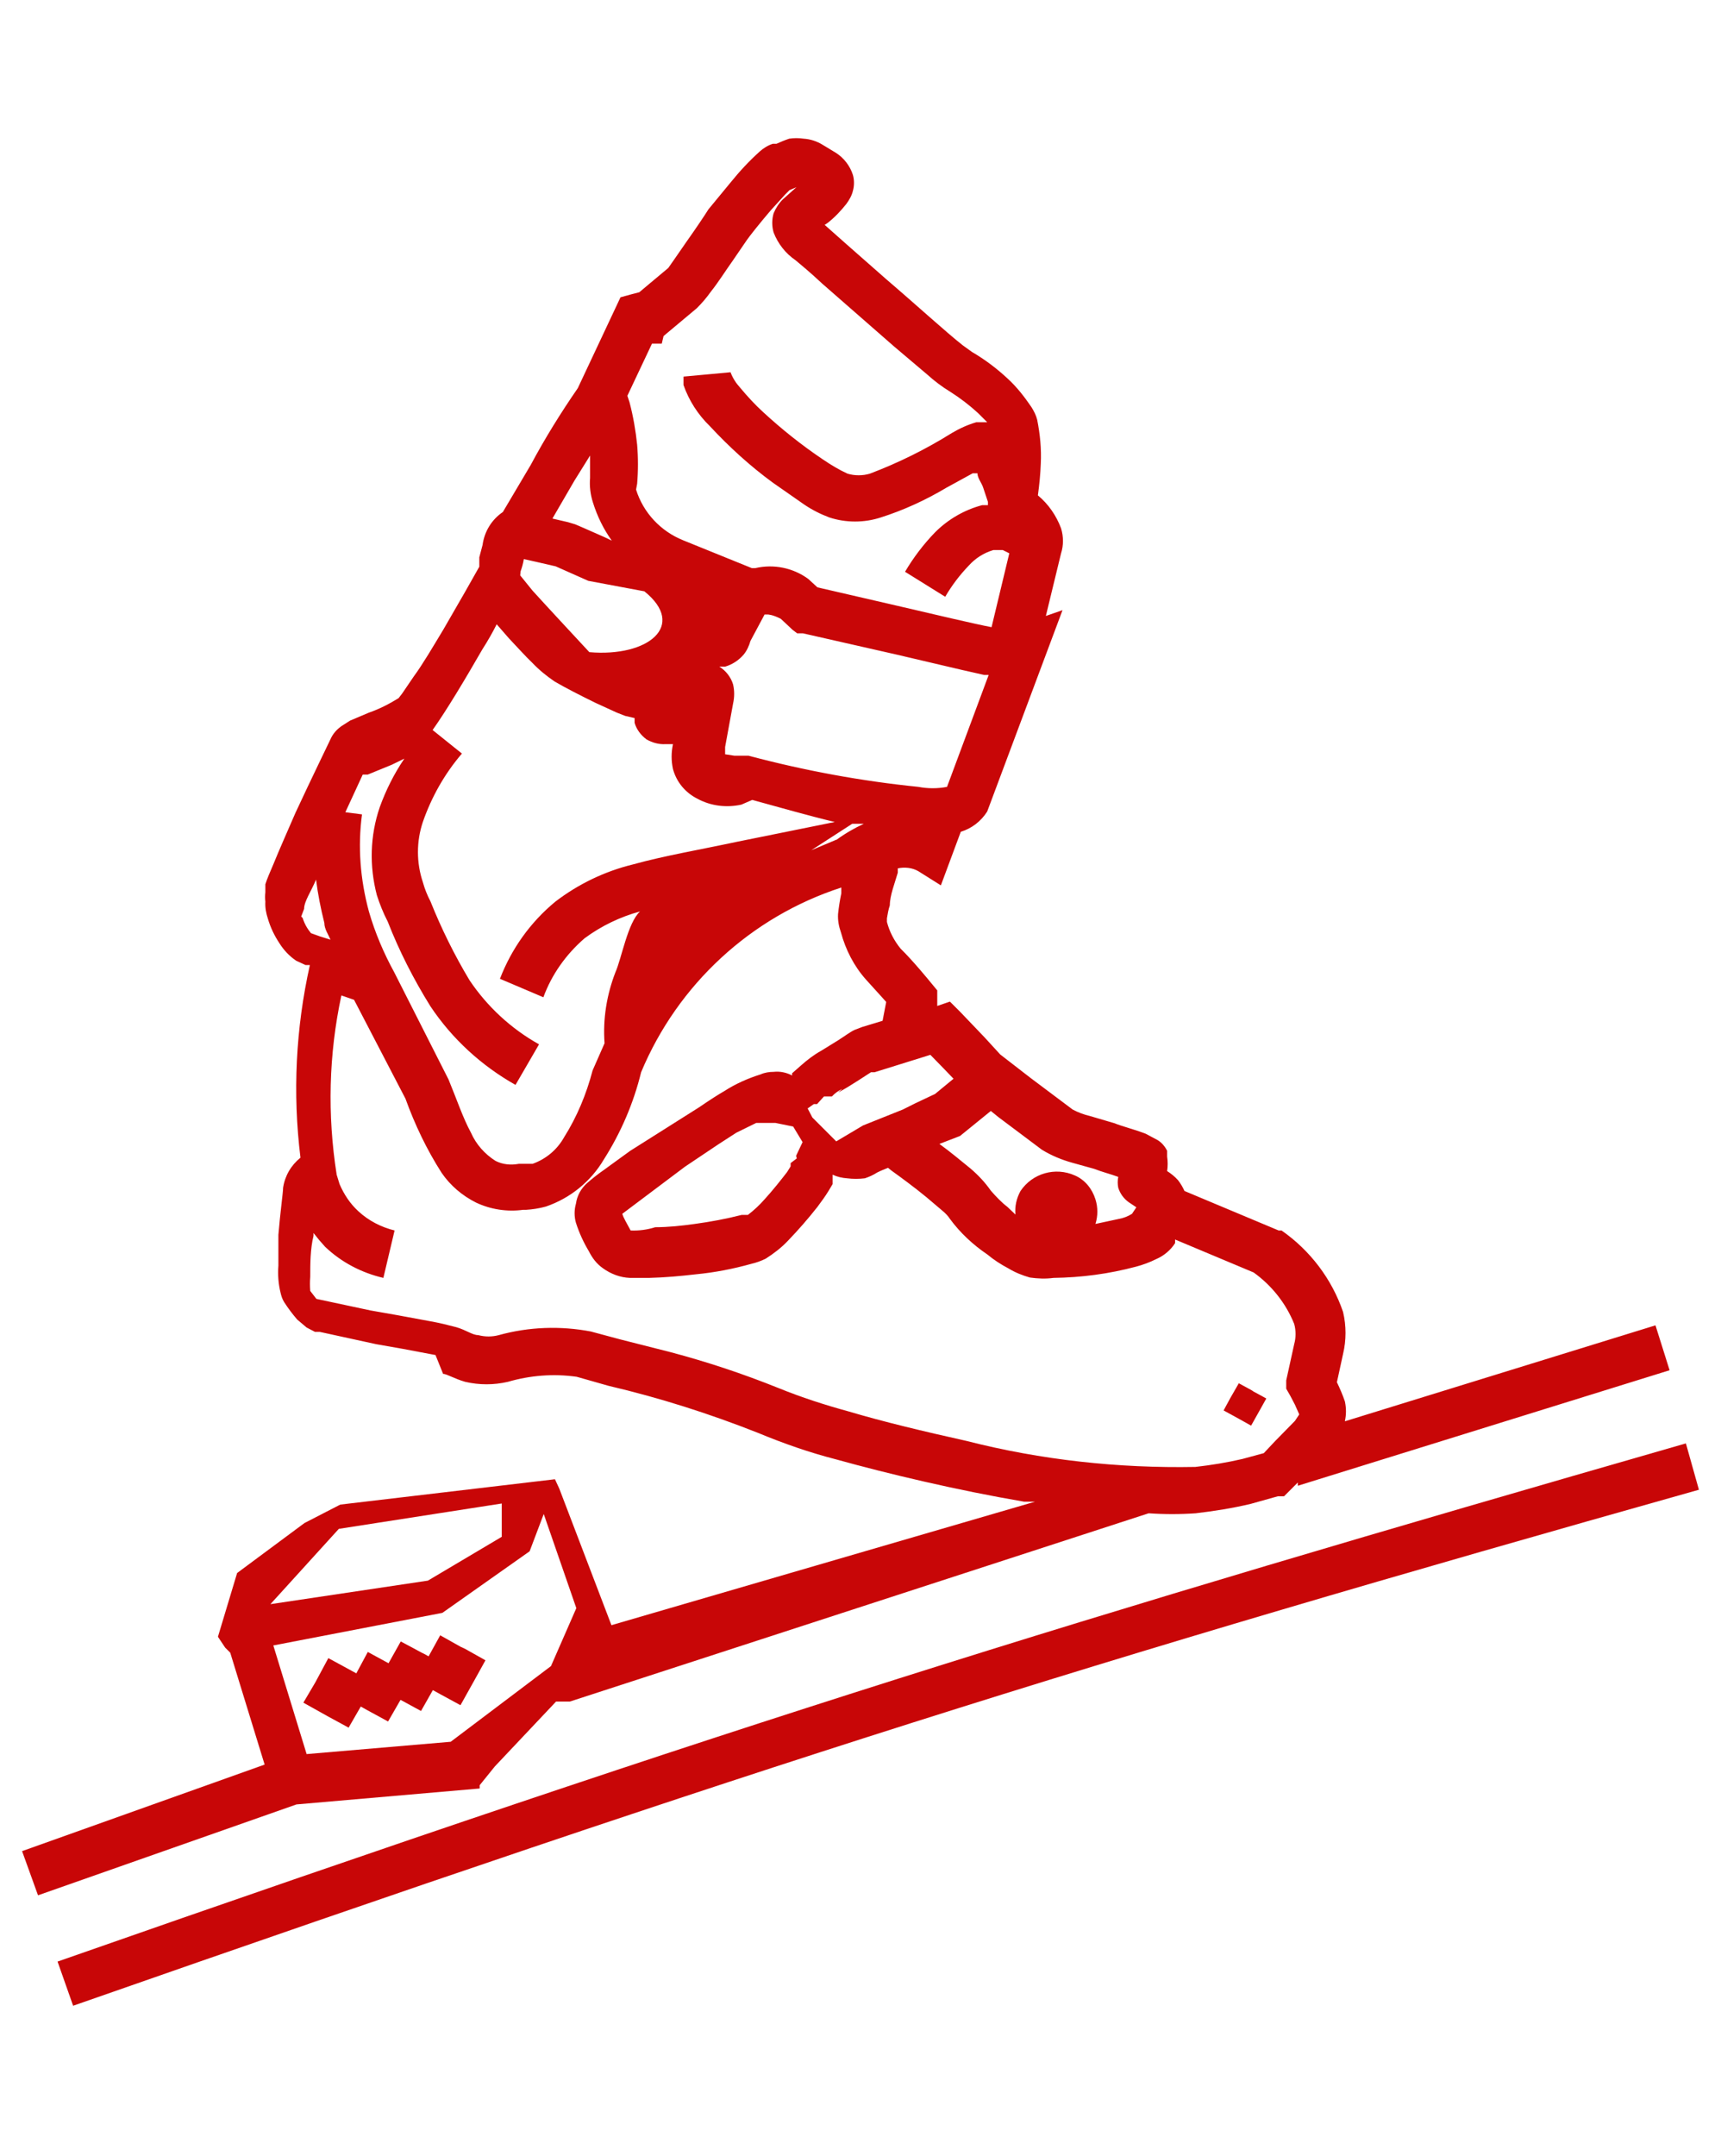 <?xml version="1.0" encoding="utf-8"?>
<!-- Generator: Adobe Illustrator 28.0.0, SVG Export Plug-In . SVG Version: 6.00 Build 0)  -->
<svg version="1.1" id="Layer_1" xmlns="http://www.w3.org/2000/svg" xmlns:xlink="http://www.w3.org/1999/xlink" x="0px" y="0px"
	 viewBox="0 0 475.4 595.3" style="enable-background:new 0 0 475.4 595.3;" xml:space="preserve">
<style type="text/css">
	.st0{display:none;}
	.st1{display:inline;}
	.st2{fill:#C80608;}
	.st3{fill:#FFFFFF;}
	.st4{display:inline;fill:#FFFFFF;}
	.st5{fill:#C80607;}
</style>
<g id="windsurf-board" class="st0">
	<g class="st1">
		<rect x="18.1" y="-142.6" class="st2" width="804.3" height="880.5"/>
		<path class="st3" d="M440.3,587l5.5,2.8C483.2,515,504,420.8,504,300.4c0-23.5-1.4-48.5-2.8-74.8h-5.5h5.5
			c-2.8-54-8.3-103.8-19.4-144c-11.1-38.8-30.5-69.2-59.5-80.3h-1.4h-1.4h-1.4h-1.4c-29.1,12.5-47.1,41.5-58.1,81.7
			c-11.1,40.1-16.6,90-19.4,144h5.5h-5.5c-1.4,26.3-2.8,51.2-2.8,74.8c0,119.1,20.8,214.6,58.1,289.3l1.4,4.2l23.5-6.9l18,5.5
			l4.2,1.4l2.8-4.2L440.3,587l1.4-5.5l-20.8-6.9h-1.4l-20.8,6.9l1.4,5.5l5.5-2.8c-37.4-73.4-58.1-166.1-58.1-283.8
			c0-23.5,1.4-48.5,2.8-73.4l0,0c2.8-54,8.3-103.8,19.4-141.2c11.1-38.8,27.7-63.7,54-73.4l-1.4-5.5v5.5l0,0V6.9l-1.4,5.5
			c24.9,8.3,41.5,34.6,54,73.4C486,123.2,491.5,173,494.3,227l0,0l0,0c-1.4,24.9-1.4,49.8-1.4,73.4c0,117.7-20.8,211.8-58.1,283.8
			L440.3,587l1.4-5.5L440.3,587z"/>
		<polygon class="st3" points="419.6,292.1 418.2,292.1 412.6,292.1 412.6,304.6 414,310.1 425.1,310.1 430.6,308.7 430.6,296.3 
			430.6,290.7 427.9,290.7 426.5,261.6 415.4,261.6 416.8,301.8 419.6,301.8 419.6,304.6 425.1,304.6 423.7,299 423.7,299 
			423.7,297.6 418.2,297.6 418.2,303.2 419.6,303.2 		"/>
		<polygon class="st3" points="367,365.5 369.7,371 375.3,366.9 376.6,366.9 378,361.3 373.9,365.5 398.8,393.2 398.8,395.9 
			397.4,397.3 396,397.3 372.5,369.6 372.5,365.5 367,365.5 369.7,371 367,365.5 361.4,365.5 361.4,371 361.4,373.8 390.5,407 
			398.8,408.4 401.6,408.4 408.5,401.5 409.9,400.1 408.5,390.4 408.5,389 380.8,357.2 375.3,355.8 372.5,354.4 364.2,361.3 
			361.4,362.7 361.4,365.5 		"/>
		<polygon class="st3" points="473.6,365.5 477.7,361.3 469.4,355.8 468,354.4 461.1,355.8 459.7,357.2 432,389 432,397.3 
			430.6,400.1 437.6,407 438.9,408.4 448.6,408.4 450,407 479.1,373.8 479.1,365.5 479.1,362.7 477.7,361.3 473.6,365.5 468,365.5 
			468,369.6 444.5,397.3 443.1,397.3 441.7,395.9 443.1,393.2 465.2,366.9 468,365.5 466.6,359.9 463.9,364.1 470.8,371 
			473.6,365.5 468,365.5 		"/>
		<polygon class="st3" points="425.1,494.2 423.7,488.7 415.4,488.7 412.6,488.7 408.5,494.2 407.1,495.6 407.1,538.5 412.6,545.4 
			414,548.2 422.3,549.6 425.1,549.6 432,542.7 433.4,541.3 433.4,495.6 427.9,490.1 426.5,488.7 423.7,488.7 425.1,494.2 
			420.9,497 422.3,499.8 422.3,537.1 420.9,538.5 419.6,537.1 418.2,535.8 418.2,499.8 419.6,498.4 415.4,494.2 415.4,499.8 
			425.1,499.8 425.1,494.2 420.9,497 		"/>
	</g>
</g>
<g id="kite_2_" class="st0">
	<g class="st1">
		<rect x="18.1" y="-142.6" class="st2" width="804.3" height="880.5"/>
		<path class="st3" d="M420.9-1.4c0,0-13.8,0-27.7,1.4c-6.9,1.4-15.2,1.4-22.1,4.2c-5.5,2.8-12.5,5.5-16.6,9.7
			c-2.8,2.8-2.8,6.9-5.5,11.1C337.9,59.5,324,164.7,324,245c0,91.4,0,91.4,0,91.4h11.1c0,0,0,0,0-91.4c0-45.7,4.2-98.3,9.7-142.6
			c2.8-22.1,5.5-41.5,9.7-56.8c1.4-6.9,2.8-13.8,4.2-18c1.4-4.2,2.8-8.3,2.8-8.3c1.4-1.4,5.5-4.2,11.1-5.5
			c8.3-2.8,20.8-4.2,30.5-4.2c9.7-1.4,16.6-1.4,16.6-1.4v-9.7L420.9-1.4L420.9-1.4z"/>
		<path class="st3" d="M420.9,585.6c0,0-2.8,0-8.3,0c-6.9,0-19.4-1.4-29.1-2.8c-9.7-1.4-19.4-5.5-20.8-8.3c0,0-1.4-4.2-2.8-8.3
			c-9.7-33.2-23.5-138.4-23.5-217.3c0-6.9,0-90,0-91.4h-11.1c0,0,0,84.4,0,91.4c0,45.7,4.2,99.7,11.1,144
			c2.8,22.1,5.5,41.5,9.7,56.8c1.4,6.9,2.8,13.8,4.2,19.4c1.4,5.5,2.8,8.3,5.5,11.1c4.2,4.2,9.7,6.9,16.6,9.7
			c20.8,5.5,49.8,5.5,49.8,5.5v-9.7L420.9,585.6L420.9,585.6z"/>
		<path class="st3" d="M419.6,596.7c0,0,13.8,0,27.7-1.4c6.9-1.4,15.2-2.8,22.1-4.2c6.9-2.8,12.5-4.2,16.6-9.7
			c2.8-2.8,2.8-6.9,5.5-11.1c11.1-34.6,24.9-141.2,24.9-220.1c0-91.4,0-91.4,0-91.4h-11.1c0,0,0,0,0,11.1s0,34.6,0,78.9
			c0,45.7-4.2,99.7-9.7,142.6c-2.8,22.1-5.5,41.5-9.7,56.8c-1.4,6.9-2.8,13.8-4.2,18c-1.4,4.2-2.8,8.3-2.8,8.3
			c-1.4,1.4-5.5,4.2-11.1,5.5c-8.3,2.8-20.8,4.2-30.5,4.2c-9.7,0-16.6,0-16.6,0L419.6,596.7L419.6,596.7z"/>
		<path class="st3" d="M419.6,9.7c0,0,2.8,0,8.3,0c6.9,0,19.4,1.4,29.1,2.8c9.7,1.4,19.4,5.5,20.8,8.3c0,0,1.4,4.2,2.8,8.3
			c9.7,33.2,23.5,138.4,23.5,217.3c0,6.9,0,91.4,0,91.4h11.1c0,0,0-84.4,0-91.4c0-45.7-4.2-99.7-11.1-144
			c-2.8-22.1-5.5-41.5-9.7-56.8c-1.4-8.3-2.8-13.8-4.2-19.4c-1.4-5.5-2.8-8.3-5.5-11.1c-4.2-5.5-9.7-6.9-16.6-9.7
			C447.2,0,418.2,0,418.2,0v9.7H419.6z"/>
		<polygon class="st3" points="445.9,397.3 445.9,402.9 450,401.5 466.6,407 469.4,416.7 463.9,443 444.5,455.5 432,452.7 
			432,449.9 430.6,447.2 409.9,444.4 396,437.5 394.6,436.1 387.7,438.8 372.5,429.2 368.3,412.5 371.1,395.9 382.2,384.9 
			397.4,386.2 397.4,387.6 400.2,391.8 414,389 427.9,390.4 441.7,401.5 444.5,402.9 445.9,402.9 445.9,397.3 448.6,393.2 
			433.4,380.7 432,380.7 414,377.9 414,377.9 405.7,379.3 405.7,379.3 404.3,376.6 380.8,373.8 379.4,373.8 361.4,390.4 
			357.3,411.2 357.3,412.5 361.4,433.3 362.8,436.1 386.3,449.9 393.3,448.5 405.7,454.1 407.1,455.5 422.3,456.8 423.7,459.6 
			425.1,461 444.5,466.5 447.2,466.5 472.2,449.9 481.9,416.7 476.3,401.5 474.9,398.7 451.4,390.4 444.5,391.8 445.9,397.3 
			448.6,393.2 		"/>
		<polygon class="st3" points="412.6,390.4 411.3,394.5 416.8,397.3 415.4,422.2 411.3,434.7 409.9,434.7 412.6,418.1 418.2,391.8 
			412.6,390.4 411.3,394.5 412.6,390.4 407.1,389 401.6,416.7 398.8,437.5 398.8,441.6 411.3,447.2 416.8,448.5 426.5,425 
			427.9,390.4 415.4,384.9 408.5,383.5 407.1,389 		"/>
		<polygon class="st3" points="430.6,402.9 426.5,402.9 426.5,420.8 412.6,448.5 433.4,449.9 437.6,449.9 451.4,425 447.2,404.2 
			445.9,401.5 433.4,397.3 425.1,394.5 426.5,402.9 430.6,402.9 429.3,407 437.6,409.8 440.3,423.6 430.6,438.8 429.3,438.8 
			436.2,425 437.6,423.6 436.2,401.5 430.6,402.9 429.3,407 		"/>
		<polygon class="st3" points="393.3,400.1 393.3,413.9 390.5,427.8 401.6,429.2 402.9,415.3 404.3,415.3 404.3,400.1 		"/>
		<polygon class="st3" points="444.5,195.2 443.1,200.7 448.6,202.1 450,202.1 473.6,193.8 479.1,178.6 480.5,175.8 470.8,142.6 
			445.9,126 426.5,130.1 423.7,131.5 420.9,135.7 407.1,137.1 405.7,137.1 391.9,144 387.7,142.6 385,142.6 361.4,156.4 355.9,180 
			355.9,180 360,200.7 360,202.1 378,218.7 400.2,216 402.9,216 404.3,213.2 411.3,214.6 412.6,214.6 429.3,213.2 430.6,213.2 
			447.2,199.3 444.5,195.2 443.1,200.7 444.5,195.2 440.3,191 426.5,202.1 412.6,203.5 402.9,202.1 398.8,200.7 396,206.3 
			380.8,207.7 369.7,196.6 367,180 371.1,163.4 386.3,153.7 390.5,155.1 393.3,156.4 408.5,148.1 425.1,146.7 429.3,146.7 
			430.6,139.8 443.1,137.1 461.1,149.5 468,175.8 465.2,185.5 448.6,191 444.5,191 443.1,189.7 440.3,191 		"/>
		<polygon class="st3" points="411.3,202.1 414,207.7 422.3,204.9 426.5,203.5 425.1,167.5 416.8,148.1 415.4,144 401.6,149.5 
			397.4,150.9 400.2,175.8 400.2,175.8 407.1,209 414,207.7 411.3,202.1 416.8,202.1 411.3,174.4 408.5,157.8 409.9,157.8 
			414,170.3 415.4,195.2 409.9,198 411.3,202.1 416.8,202.1 		"/>
		<polygon class="st3" points="429.3,191 434.8,191 436.2,170.3 436.2,168.9 427.9,153.7 429.3,153.7 438.9,168.9 436.2,182.7 
			427.9,185.5 429.3,191 434.8,191 429.3,191 432,195.2 441.7,191 444.5,191 450,170.3 450,167.5 436.2,142.6 419.6,144 411.3,144 
			425.1,171.7 425.1,189.7 423.7,198 432,195.2 		"/>
		<polygon class="st3" points="402.9,192.4 402.9,178.6 402.9,177.2 400.2,163.4 389.1,164.7 391.9,178.6 391.9,192.4 		"/>
	</g>
</g>
<g id="wake" class="st0">
	<g class="st1">
		<rect x="18.1" y="-142.6" class="st2" width="804.3" height="880.5"/>
		<path class="st3" d="M422.3,0c0,0-9.7-1.4-20.8-1.4c-9.7,0-19.4,1.4-29.1,4.2c-9.7,2.8-18,8.3-22.1,18c-1.4,6.9-4.2,23.5-6.9,45.7
			c-6.9,66.4-15.2,182.7-15.2,225.7v5.5h11.1v-4.2c0-27.7,2.8-88.6,8.3-145.4c2.8-29.1,4.2-56.8,6.9-77.5
			c2.8-22.2,4.2-38.8,6.9-42.9c1.4-5.5,6.9-8.3,13.8-11.1c8.3-2.8,18-2.8,26.3-2.8c5.5,0,11.1,0,13.8,0c2.8,0,5.5,0,5.5,0L422.3,0
			L422.3,0z"/>
		<path class="st3" d="M419.6,11.1c0,0,2.8,0,5.5,0c2.8,0,8.3,0,13.8,0c8.3,0,18,1.4,26.3,2.8c8.3,2.8,13.8,5.5,13.8,11.1
			c1.4,5.5,4.2,22.2,6.9,42.9c6.9,66.4,15.2,182.7,15.2,224.3v4.2h11.1v-5.5c0-27.7-4.2-90-8.3-146.7c-2.8-29.1-4.2-56.8-6.9-78.9
			c-2.8-22.1-4.2-38.8-6.9-45.7c-2.8-9.7-12.5-15.2-22.1-18c-9.7-2.8-20.8-4.2-29.1-4.2c-12.5,0-20.8,1.4-20.8,1.4L419.6,11.1
			L419.6,11.1z"/>
		<path class="st3" d="M418.2,593.9c0,0,9.7,1.4,20.8,1.4c9.7,0,19.4,0,29.1-4.2c9.7-2.8,18-8.3,22.1-18c2.8-6.9,4.2-23.5,6.9-45.7
			c6.9-66.4,16.6-185.5,16.6-227v-4.2h-11.1v4.2c0,27.7-4.2,88.6-8.3,146.7c-2.8,29.1-5.5,56.8-6.9,78.9
			c-1.4,22.1-4.2,38.8-6.9,44.3c-1.4,5.5-6.9,9.7-13.8,11.1c-8.3,2.8-18,2.8-26.3,2.8c-5.5,0-11.1,0-13.8,0c-4.2,0-5.5,0-5.5,0
			L418.2,593.9L418.2,593.9z"/>
		<path class="st3" d="M419.6,584.2c0,0-2.8,0-5.5,0c-4.2,0-8.3,0-13.8,0c-8.3,0-18-1.4-26.3-2.8c-8.3-2.8-12.5-6.9-13.8-11.1
			c-1.4-5.5-4.2-22.1-5.5-44.3c-6.9-66.5-13.8-184.1-13.8-225.7v-5.5h-11.1c0,1.4,0,2.8,0,5.5c0,27.7,2.8,90,6.9,148.1
			c1.4,29.1,4.2,56.8,6.9,78.9c2.8,22.2,4.2,38.8,6.9,45.7c2.8,9.7,12.5,15.2,22.1,18s20.8,4.2,29.1,4.2c11.1,0,20.8-1.4,20.8-1.4
			L419.6,584.2L419.6,584.2z"/>
		<path class="st3" d="M398.8,149.5l4.2-4.2c0,0-5.5-5.5-12.5-5.5H385c-5.5,1.4-11.1,5.5-16.6,8.3c-2.8,1.4-4.2,4.2-6.9,5.5
			c-1.4,1.4-2.8,4.2-4.2,5.5c-1.4,5.5-4.2,13.8-4.2,19.4v2.8c0,2.8,1.4,6.9,4.2,11.1c2.8,4.2,5.5,8.3,9.7,11.1
			c5.5,2.8,9.7,6.9,18,8.3c2.8,0,5.5,0,8.3,0c2.8,0,6.9,0,11.1-1.4l5.5-1.4c1.4,0,2.8-1.4,4.2-4.2c1.4-1.4,1.4-4.2,2.8-6.9l-2.8-5.5
			l-4.2,1.4h-5.5c-2.8,0-6.9,0-9.7,0s-5.5-1.4-6.9-1.4c-2.8-1.4-6.9-2.8-9.7-4.2l-2.8-2.8l-1.4-1.4c-1.4-2.8-1.4-5.5-1.4-6.9v-1.4
			c2.8-4.2,5.5-9.7,9.7-11.1c2.8-1.4,6.9-1.4,9.7-2.8l5.5-2.8c1.4-1.4,4.2-2.8,4.2-6.9v-2.8l-1.4-1.4L398.8,149.5l-5.5-1.4h2.8
			l-1.4-1.4v1.4h2.8l-1.4-1.4l0,0c0,0-2.8,1.4-5.5,1.4c-2.8,1.4-5.5,1.4-8.3,2.8c-8.3,4.2-12.5,11.1-13.8,13.8
			c-1.4,2.8-2.8,5.5-2.8,6.9c0,4.2,1.4,6.9,2.8,11.1c1.4,5.5,5.5,6.9,9.7,9.7c4.2,2.8,6.9,4.2,9.7,5.5c4.2,1.4,9.7,2.8,13.8,2.8
			c2.8,0,4.2,0,6.9,0h2.8l0,0l1.4-2.8l-2.8,1.4l1.4,1.4l1.4-2.8l-2.8,1.4l2.8-1.4h-2.8v1.4l2.8-1.4h-2.8h1.4h-1.4l0,0h1.4h-1.4
			l-1.4,2.8l2.8,1.4l-1.4-1.4v1.4l2.8,1.4l-1.4-1.4l0,0c-1.4,0-6.9,1.4-11.1,1.4c-2.8,0-5.5,0-6.9,0c-4.2,0-8.3-2.8-13.8-6.9
			c-1.4,0-4.2-2.8-5.5-6.9c-1.4-2.8-2.8-6.9-2.8-6.9l0,0l0,0c0-2.8,1.4-12.5,2.8-15.2v-1.4c1.4-1.4,5.5-5.5,8.3-8.3
			c4.2-2.8,8.3-5.5,11.1-5.5h2.8l4.2,1.4h1.4l0,0l-5.5-1.4l-1.4,1.4l0,0l1.4-1.4l-1.4,1.4L398.8,149.5l-5.5-1.4L398.8,149.5z"/>
		<path class="st3" d="M398.8,166.1l5.5,1.4v-1.4l1.4-2.8l0,0l0,0l-2.8-2.8v2.8l2.8-1.4l-2.8-2.8v2.8v-4.2l-1.4,4.2h1.4v-4.2
			l-1.4,4.2l0,0l0,0c0,0,2.8,1.4,5.5,2.8l2.8,1.4h1.4l0,0l0,0l0,0l0,0l0,0l2.8-1.4l-2.8,1.4l0,0l2.8-1.4l-2.8,1.4l0,0l0,0
			c1.4,2.8,1.4,9.7,1.4,12.5l0,0l0,0l0,0l-1.4,4.2v1.4l2.8,1.4v-2.8l-2.8,1.4l2.8,1.4v-2.8v2.8v-2.8l0,0v2.8v-2.8v5.5v-5.5
			c-1.4,0-4.2,0-6.9-1.4l-2.8-1.4l0,0l0,0l-2.8,4.2l4.2-1.4c-1.4-2.8-1.4-2.8-1.4-2.8l-1.4,4.2l4.2-1.4l-5.5,1.4l4.2,2.8l6.9-8.3
			l1.4-1.4l-1.4-9.7l-5.5,1.4h5.5c0-4.2-2.8-4.2-2.8-5.5l-4.2-2.8l-1.4-1.4l0,0l0,0L398.8,166.1l5.5,1.4L398.8,166.1l-4.2,4.2
			c2.8,2.8,4.2,2.8,5.5,4.2l1.4,1.4l1.4-1.4l-1.4,1.4l0,0l1.4-1.4l-1.4,1.4l2.8-2.8h-4.2l1.4,2.8l2.8-2.8h-4.2l0,0l1.4,5.5l-4.2,5.5
			l-1.4,1.4l1.4,2.8c1.4,2.8,2.8,2.8,2.8,2.8c2.8,1.4,4.2,1.4,6.9,2.8c2.8,0,5.5,1.4,6.9,1.4l0,0l0,0l0,0c2.8,0,5.5-1.4,5.5-2.8
			c2.8-4.2,4.2-8.3,4.2-11.1l0,0V180c0-2.8,0-5.5-1.4-8.3c0-2.8-1.4-5.5-2.8-8.3l0,0c-1.4-2.8-2.8-2.8-4.2-4.2
			c-2.8-1.4-4.2-2.8-6.9-4.2c-2.8-1.4-4.2-1.4-6.9-1.4l-1.4,5.5l1.4-5.5h-1.4c-2.8,0-5.5,1.4-5.5,2.8c-2.8,4.2-4.2,8.3-4.2,8.3v2.8
			l1.4,2.8L398.8,166.1z"/>
		<path class="st3" d="M408.5,150.9l-1.4-4.2L408.5,150.9L408.5,150.9l-1.4-4.2L408.5,150.9L408.5,150.9L408.5,150.9L408.5,150.9
			L408.5,150.9L408.5,150.9h1.4c2.8,0,5.5,0,9.7-1.4c0,0,4.2-1.4,8.3-1.4s8.3-1.4,11.1-1.4h1.4c4.2,0,5.5,1.4,9.7,1.4v-2.8v2.8l0,0
			v-2.8v2.8c0,0,1.4,0,4.2,1.4c2.8,1.4,6.9,1.4,11.1,2.8l4.2,1.4h1.4l0,0l1.4-2.8l-2.8,2.8l0,0l1.4-2.8l-2.8,2.8l0,0
			c1.4,1.4,4.2,8.3,4.2,12.5l0,0l0,0v2.8c0,2.8,0,6.9,0,8.3v1.4l0,0c-2.8,1.4-6.9,2.8-9.7,5.5l-4.2,1.4h-1.4l0,0l0,0l0,0l0,0l0,0
			l0,0c-2.8,0-4.2,0-6.9,1.4c-2.8,0-5.5,0-6.9,0l0,0v1.4v-1.4l0,0v1.4v-1.4h-2.8c-2.8,0-8.3,1.4-12.5,1.4c-1.4,0-4.2,1.4-5.5,1.4
			h-1.4l0,0v1.4v-1.4l0,0v1.4v-1.4v11.1h4.2c2.8,0,5.5-1.4,8.3-1.4c2.8,0,5.5-1.4,6.9-1.4l0,0v-2.8l-2.8,4.2l0,0v-2.8v2.8h4.2
			c2.8,0,5.5,0,8.3-1.4c2.8,0,5.5-1.4,6.9-1.4c4.2,0,6.9-1.4,11.1-2.8c4.2-1.4,8.3-4.2,11.1-5.5c2.8-1.4,4.2-4.2,5.5-5.5
			c1.4-2.8,1.4-4.2,1.4-6.9c0-2.8,0-6.9,0-8.3v-1.4l0,0l0,0v-1.4c0-4.2-1.4-8.3-2.8-12.5c-1.4-2.8-2.8-5.5-5.5-8.3l-2.8-1.4
			c-2.8-1.4-8.3-2.8-12.5-4.2c-2.8,0-4.2-1.4-6.9-1.4l-4.2,1.4h-2.8l0,0c-1.4,0-4.2-1.4-8.3-1.4h-2.8c-4.2,0-8.3,0-12.5,1.4
			c-4.2,0-8.3,1.4-11.1,2.8c0,0-4.2,0-5.5,0h-2.8h-1.4L408.5,150.9L408.5,150.9z"/>
		<path class="st3" d="M398.8,148.1l1.4-1.4c1.4-1.4,2.8-4.2,5.5-5.5l4.2-4.2c2.8-1.4,9.7-1.4,13.8-1.4c1.4,0,4.2,0,4.2,0
			c2.8,1.4,5.5,1.4,6.9,2.8c1.4,1.4,2.8,1.4,2.8,2.8c1.4,4.2,2.8,5.5,2.8,6.9l8.3-6.9l-2.8,2.8l2.8-1.4l0,0l-2.8,2.8l2.8-1.4v-1.4
			l-1.4-2.8c-1.4-4.2-5.5-5.5-8.3-6.9c-2.8-1.4-5.5-2.8-8.3-2.8c-2.8,0-4.2-5.5-6.9-5.5c-6.9,0-12.5,1.4-16.6,2.8
			c-4.2,1.4-8.3,5.5-11.1,8.3c-2.8,2.8-5.5,5.5-5.5,5.5L398.8,148.1L398.8,148.1z"/>
		<path class="st3" d="M411.3,209c0,0,12.5,2.8,19.4,2.8h1.4c2.8,0,4.2-1.4,6.9-2.8c5.5-4.2,11.1-9.7,11.1-9.7l-8.3-6.9l-1.4,1.4
			c-1.4,1.4-4.2,4.2-5.5,5.5l-2.8,1.4h-1.4l0,0v1.4v-1.4l0,0v1.4v-1.4l0,0c-1.4,0-5.5,0-9.7-1.4c-4.2,0-6.9-1.4-6.9-1.4L411.3,209
			L411.3,209z"/>
		<polygon class="st3" points="419.6,157.8 441.7,196.6 458.3,159.2 448.6,155.1 440.3,173 427.9,152.3 		"/>
		<polygon class="st3" points="463.9,175.8 437.6,148.1 425.1,188.3 434.8,191 441.7,168.9 455.6,182.7 		"/>
		<path class="st3" d="M397.4,447.2l-4.2-4.2l1.4,1.4l-1.4-1.4l0,0l1.4,1.4l-1.4-1.4c0,0-2.8,1.4-5.5,1.4H385
			c-2.8,0-8.3-4.2-12.5-6.9c-1.4-1.4-4.2-2.8-5.5-5.5l-1.4-1.4v-1.4c-1.4-2.8-2.8-12.5-2.8-15.2l0,0l0,0l0,0l0,0
			c0,0,1.4-4.2,2.8-6.9c1.4-2.8,4.2-5.5,5.5-6.9c6.9-2.8,9.7-6.9,13.8-6.9c1.4,0,4.2,0,6.9,0c2.8,0,6.9,0,8.3,0h2.8l0,0l1.4-1.4
			l-1.4,1.4v1.4l1.4-1.4l-1.4,1.4l1.4,2.8l0,0h1.4h-1.4l0,0h1.4h-1.4h2.8l-2.8-2.8l-1.4,2.8h2.8l-2.8-2.8l1.4,1.4l-1.4-2.8l0,0
			l1.4,1.4l-1.4-2.8l0,0h-2.8c-2.8,0-6.9,0-9.7,0c-4.2,0-6.9,1.4-9.7,2.8c-2.8,1.4-6.9,2.8-9.7,5.5c-4.2,2.8-6.9,4.2-9.7,9.7
			c-1.4,2.8-2.8,6.9-2.8,11.1c0,2.8,0,5.5,2.8,6.9c2.8,2.8,6.9,11.1,13.8,13.8c4.2,1.4,8.3,2.8,11.1,4.2l2.8,1.4l0,0v-1.4h-1.4l0,0
			v-1.4h-1.4l1.4-1.4H385v1.4l1.4-1.4h-2.8L397.4,447.2l-4.2-4.2L397.4,447.2l5.5-1.4c0-2.8-2.8-5.5-4.2-6.9
			c-2.8-1.4-5.5-2.8-8.3-2.8c-2.8,0-5.5-1.4-6.9-2.8c-4.2-1.4-6.9-6.9-9.7-11.1v-1.4c0-1.4,0-4.2,1.4-6.9l1.4-1.4
			c2.8-2.8,8.3-5.5,12.5-6.9c1.4,0,5.5-1.4,9.7-1.4c2.8,0,4.2,0,5.5,0h5.5l4.2-2.8l2.8-5.5c0-2.8-1.4-4.2-2.8-6.9
			c-1.4-2.8-2.8-2.8-4.2-4.2c-4.2-2.8-9.7-2.8-15.2-2.8c-2.8,0-5.5,0-8.3,0c-8.3,1.4-13.8,5.5-18,8.3c-4.2,2.8-6.9,6.9-9.7,11.1
			c-2.8,4.2-4.2,6.9-4.2,11.1l5.5,1.4l-5.5-1.4v2.8c0,5.5,1.4,13.8,4.2,19.4c1.4,2.8,2.8,4.2,4.2,5.5c5.5,5.5,15.2,12.5,22.1,15.2
			h5.5c8.3,0,12.5-4.2,12.5-5.5l1.4-1.4v-2.8L397.4,447.2z"/>
		<path class="st3" d="M397.4,430.5l-5.5,1.4c0,0,0,2.8,1.4,4.2l1.4,4.2c1.4,1.4,2.8,2.8,5.5,2.8h1.4l0,0c2.8,0,5.5-1.4,8.3-2.8
			l4.2-2.8c1.4-1.4,2.8-1.4,4.2-4.2c1.4-2.8,1.4-5.5,2.8-8.3c0-2.8,1.4-6.9,1.4-9.7v-2.8c0-1.4-1.4-4.2-1.4-6.9l-2.8-4.2
			c-1.4-1.4-2.8-2.8-5.5-2.8h-1.4l1.4,5.5v-5.5c-1.4,0-5.5,1.4-8.3,1.4l-4.2,1.4l-2.8,1.4c0,0-1.4,1.4-2.8,2.8l-1.4,2.8l6.9,8.3
			l-1.4,4.2l0,0l0,0h4.2l-2.8-2.8l-1.4,2.8h4.2l-2.8-2.8l1.4,1.4l-1.4-1.4l0,0l1.4,1.4l-1.4-1.4l-2.8,1.4l-4.2,2.8l-2.8,6.9l1.4,2.8
			L397.4,430.5l4.2,4.2l0,0l0,0l0,0l0,0l0,0l2.8-1.4l2.8-1.4c1.4,0,2.8-1.4,2.8-5.5h-5.5l5.5,1.4l1.4-6.9v-2.8l-8.3-9.7l-4.2,2.8
			l5.5,1.4l-4.2-1.4l2.8,4.2c0,0,1.4,0,1.4-2.8l-4.2-1.4l2.8,4.2l0,0l9.7-2.8l0,0l0,0v-4.2v4.2l0,0v-4.2v4.2v-2.8l-2.8,1.4l2.8,1.4
			v-2.8l-2.8,1.4l1.4,2.8l1.4,2.8l0,0l0,0l0,0l0,0l0,0l0,0c0,1.4,0,4.2-1.4,6.9l-1.4,4.2v1.4l0,0l2.8,1.4l-1.4-1.4l0,0l2.8,1.4
			l-2.8-1.4l0,0l0,0l0,0l0,0l0,0c0,0-2.8,1.4-5.5,2.8s-4.2,1.4-4.2,1.4l1.4,5.5v-5.5v4.2v-4.2l0,0v4.2v-4.2v4.2l2.8-2.8H403v4.2
			l2.8-2.8l-1.4,1.4l1.4-1.4l0,0l-1.4,1.4l1.4-1.4l-1.4-2.8v-1.4v-1.4L397.4,430.5l4.2,4.1L397.4,430.5z"/>
		<path class="st3" d="M404.3,455.5h1.4h2.8c1.4,0,4.2,0,5.5,0c2.8,1.4,5.5,1.4,11.1,2.8c4.2,0,8.3,1.4,12.5,1.4h2.8
			c2.8,0,5.5-1.4,6.9-1.4h1.4l0,0l0,0l0,0l0,0l0,0l0,0h2.8c2.8,0,8.3-1.4,12.5-2.8c2.8,0,4.2-1.4,6.9-2.8l2.8-1.4l2.8-1.4
			c2.8-1.4,2.8-4.2,5.5-8.3c1.4-2.8,2.8-6.9,2.8-11.1v-1.4l0,0v-1.4c0-2.8,0-5.5,0-8.3c0-1.4,0-4.2-1.4-6.9
			c-1.4-2.8-2.8-4.2-5.5-5.5c-2.8-1.4-6.9-4.2-11.1-5.5c-4.2-1.4-6.9-2.8-11.1-2.8c0,0-2.8,0-6.9-1.4c-2.8,0-6.9-1.4-8.3-1.4h-4.2
			l1.4,2.8v-2.8l0,0l1.4,2.8v-2.8l0,0c-1.4,0-5.5-1.4-9.7-1.4c-1.4,0-4.2-1.4-5.5-1.4h-4.2v11.1v-2.8v1.4l0,0v-1.4v1.4
			c1.4,0,4.2,1.4,8.3,1.4c4.2,1.4,8.3,1.4,11.1,1.4h2.8v-1.4v1.4l0,0v-1.4v1.4l0,0c1.4,0,4.2,0,6.9,0c2.8,0,5.5,1.4,8.3,1.4l0,0
			c1.4,0,4.2,1.4,6.9,2.8c2.8,1.4,6.9,2.8,9.7,4.2l0,0v2.8c0,2.8,0,5.5,0,8.3v2.8h5.5h-5.5l0,0c0,1.4-1.4,4.2-1.4,6.9l-1.4,2.8v1.4
			l0,0l0,0l1.4,1.4l-1.4-2.8l0,0l1.4,1.4l-1.4-2.8c0,0-1.4,1.4-4.2,1.4c-2.8,1.4-6.9,2.8-11.1,2.8l-4.2,1.4H450l0,0v2.8v-2.8l0,0
			v2.8v-2.8c-4.2,0-5.5,1.4-9.7,1.4H439c-2.8,0-6.9,0-11.1-1.4c-4.2,0-6.9-1.4-8.3-1.4c-4.2-1.4-6.9-1.4-9.7-1.4h-2.8l0,0v4.2
			l1.4-4.2l0,0v4.2l1.4-4.2L404.3,455.5L404.3,455.5z"/>
		<path class="st3" d="M389.1,455.5c0,0,2.8,2.8,5.5,5.5c2.8,2.8,6.9,6.9,11.1,8.3c4.2,1.4,11.1,2.8,16.6,2.8c2.8,0,5.5,0,6.9-1.4
			c2.8-1.4,5.5-1.4,8.3-2.8c2.8-1.4,5.5-2.8,8.3-6.9l1.4-4.2l0,0l-1.4-1.4l1.4,1.4l0,0l-1.4-1.4l1.4,1.4l-8.3-6.9
			c0,0-1.4,2.8-2.8,6.9c0,0-1.4,1.4-2.8,2.8c-1.4,1.4-4.2,1.4-6.9,2.8c0,0-2.8,0-4.2,0c-4.2,0-11.1-1.4-13.8-1.4
			c0,0-4.2-2.8-6.9-5.5l-2.8-4.2l-1.4-1.4L389.1,455.5L389.1,455.5z"/>
		<path class="st3" d="M412.6,397.3c0,0,2.8,0,6.9-1.4c2.8,0,8.3-1.4,9.7-1.4l0,0v-1.4v1.4l0,0v-1.4v1.4c0,0,4.2,2.8,6.9,4.2
			l2.8,2.8l1.4,1.4l8.3-6.9c0,0-2.8-2.8-5.5-5.5l-6.9-2.8c-1.4-1.4-4.2-2.8-6.9-2.8h-1.4c-5.5,0-18,2.8-18,2.8L412.6,397.3
			L412.6,397.3z"/>
		<polygon class="st3" points="426.5,444.4 438.9,423.6 447.2,441.6 456.9,437.5 440.3,400.1 418.2,438.8 		"/>
		<polygon class="st3" points="454.2,413.9 440.3,427.8 433.4,405.6 423.7,408.4 436.2,448.5 462.5,420.8 		"/>
	</g>
</g>
<g id="wing" class="st0">
	<polyline class="st4" points="450,426.4 463.9,427.8 469.4,427.8 461.1,408.4 441.7,425 450,426.4 	"/>
</g>
<g id="foil" class="st0">
	<path class="st4" d="M267.3,425l1.4,5.5c0,0,9.7-4.2,20.8-9.7c5.5-2.8,11.1-5.5,15.2-8.3c4.2-2.8,8.3-5.5,11.1-9.7
		c1.4-4.2,6.9-11.1,11.1-18c2.8-2.8,4.2-6.9,6.9-8.3l2.8-1.4l0,0v-1.4l0,0l0,0v-1.4v1.4v-4.2v4.2l0,0v-4.2v4.2l0,0l0,0
		c1.4,0,5.5,1.4,8.3,2.8c2.8,1.4,2.8,2.8,2.8,2.8h5.5h-5.5l0,0c0,1.4-1.4,8.3-4.2,15.2c-1.4,6.9-5.5,12.5-6.9,16.6
		c0,0-2.8,2.8-6.9,6.9c-11.1,9.7-30.5,23.5-37.4,27.7c-5.5,2.8-13.8,9.7-23.5,15.2c-9.7,4.2-20.8,9.7-24.9,9.7h-4.2
		c-6.9,0-16.6-1.4-26.3-2.8c-9.7-1.4-16.6-4.2-19.4-4.2c-2.8-1.4-5.5-2.8-6.9-2.8l-1.4-1.4l0,0l-2.8,1.4h2.8v-1.4l-2.8,1.4h2.8h-2.8
		l2.8,2.8l1.4-2.8h-4.2l2.8,2.8l-1.4-2.8v2.8h1.4l-1.4-2.8v2.8c0,0,2.8,0,5.5,0c2.8,0,6.9,0,9.7,0c4.2,0,9.7,0,13.8,0
		c4.2,0,8.3-1.4,12.5-4.2c2.8-2.8,13.8-11.1,24.9-18c9.7-6.9,19.4-13.8,19.4-13.8L267.3,425l1.4,5.5L267.3,425l-2.8-4.2
		c0,0-37.4,24.9-44.3,31.8c0,0-2.8,1.4-6.9,1.4c-4.2,0-8.3,0-12.5,0c-4.2,0-6.9,0-9.7,0c-1.4,0-4.2,0-5.5,0h-2.8l-2.8,1.4
		c-1.4,1.4-2.8,2.8-2.8,5.5c0,2.8,1.4,4.2,1.4,5.5c2.8,2.8,6.9,5.5,12.5,8.3c4.2,1.4,12.5,2.8,20.8,5.5c8.3,2.8,19.4,2.8,27.7,2.8
		c2.8,0,4.2,0,5.5,0c8.3-1.4,18-6.9,27.7-13.8c9.7-5.5,19.4-12.5,23.5-15.2c5.5-2.8,15.2-9.7,24.9-18c5.5-4.2,9.7-6.9,13.8-11.1
		c4.2-2.8,6.9-5.5,8.3-9.7c2.8-4.2,5.5-11.1,6.9-18c1.4-6.9,4.2-13.8,4.2-18l0,0l0,0l0,0c0-5.5-4.2-9.7-8.3-12.5
		c-4.2-2.8-8.3-4.2-12.5-4.2v5.5v-5.5l0,0c-2.8,0-4.2,1.4-5.5,1.4c-5.5,2.8-9.7,9.7-13.8,16.6s-8.3,13.8-9.7,16.6l0,0
		c-1.4,1.4-4.2,4.2-8.3,5.5c-5.5,4.2-13.8,6.9-20.8,9.7s-11.1,4.2-11.1,4.2l0,0l0,0L267.3,425z"/>
	<polyline class="st4" points="290.8,456.8 480.5,498.4 481.9,487.3 292.2,445.8 	"/>
	<polygon class="st4" points="476.3,63.7 488.8,467.9 313,434.7 310.2,444.4 499.9,480.4 487.4,63.7 	"/>
	<path class="st4" d="M492.9,479c20.8,9.7,40.1,15.2,60.9,15.2c2.8,0,5.5,0,9.7,0h5.5l-6.9-425h-11.1l5.5,419.5h5.5v-5.5
		c-2.8,0-5.5,0-8.3,0c-18,0-37.4-4.2-56.8-13.8L492.9,479L492.9,479z"/>
	<path class="st4" d="M486,472.1c-1.4,13.8-8.3,22.1-22.1,26.3l0,0l0,0c0,0-26.3,13.8-55.4,29.1c-13.8,8.3-27.7,16.6-40.1,23.5
		c-5.5,4.2-11.1,6.9-15.2,11.1c-4.2,2.8-6.9,5.5-8.3,9.7c-1.4,2.8-1.4,4.2-1.4,6.9s1.4,5.5,2.8,6.9c5.5,6.9,13.8,8.3,23.5,11.1
		c8.3,1.4,18,2.8,22.1,2.8h1.4c9.7,0,102.4-11.1,175.8-36l-1.4-5.5l1.4,5.5c24.9-8.3,44.3-12.5,59.5-18s24.9-11.1,31.8-20.8
		c2.8-2.8,2.8-6.9,4.2-12.5c1.4-5.5,1.4-11.1,1.4-16.6c0-9.7-1.4-18-2.8-24.9c-1.4-1.4-2.8-8.3-4.2-15.2
		c-4.2-11.1-11.1-24.9-24.9-36c-13.8-11.1-34.6-20.8-66.5-22.1v11.1c38.8,2.8,59.5,16.6,70.6,30.5c5.5,6.9,9.7,15.2,11.1,20.8
		c2.8,6.9,2.8,11.1,4.2,15.2c1.4,2.8,2.8,12.5,2.8,20.8c0,5.5,0,11.1-1.4,15.2c0,4.2-1.4,6.9-2.8,8.3c-4.2,5.5-12.5,11.1-26.3,16.6
		c-13.8,5.5-33.2,9.7-59.5,18l0,0l0,0c-70.6,23.5-164.7,34.6-173,34.6h-1.4c-4.2,0-15.2-1.4-24.9-2.8c-4.2-1.4-8.3-2.8-11.1-4.2
		l-1.4-2.8l0,0v-1.4c0-1.4,2.8-2.8,6.9-5.5c12.5-9.7,40.1-26.3,63.7-38.8c23.5-12.5,44.3-23.5,44.3-23.5l-4.2-6.9l1.4,5.5
		c16.6-5.5,27.7-18,29.1-36L486,472.1L486,472.1z"/>
	<path class="st4" d="M468,27.7c0,0,0,5.5,0,12.5c0,5.5,0,11.1,0,16.6c0,2.8,0,5.5,1.4,6.9l1.4,2.8c0,1.4,2.8,2.8,5.5,2.8
		c2.8,0,52.6,4.2,72,4.2c2.8,0,5.5,0,6.9,0h2.8h1.4c0,0,2.8-1.4,2.8-4.2c0-1.4,0-4.2,1.4-8.3c1.4-11.1,2.8-30.5,2.8-30.5l-11.1-1.4
		c0,0,0,8.3-1.4,18c0,4.2-1.4,9.7-1.4,12.5v4.2v1.4l0,0l4.2,1.4l-2.8-4.2c0,0-1.4,1.4-2.8,2.8l4.2,1.4l-2.8-4.2l1.4,2.8l-1.4-2.8
		h-1.4l1.4,2.8l-1.4-2.8l0,0c0,0-2.8,0-6.9,0c-19.4,0-67.8-4.2-72-4.2v4.2l2.8-2.8c0,0-1.4-1.4-2.8-1.4v4.2l2.8-2.8l4.2,2.8h1.4l0,0
		h-1.4h1.4c0,0-1.4-4.2-1.4-8.3s0-8.3,0-12.5c0-6.9,0-13.8,0-13.8L468,27.7L468,27.7z"/>
	<path class="st4" d="M436.2,20.8v5.5c15.2,1.4,69.2,6.9,103.8,6.9c6.9,0,12.5,0,18-1.4c5.5-1.4,9.7-1.4,12.5-2.8
		c8.3-4.2,13.8-5.5,18-8.3c2.8-1.4,4.2-2.8,5.5-4.2s2.8-4.2,2.8-6.9l0,0l0,0c0-2.8-1.4-4.2-1.4-4.2l-4.2-1.4
		c-4.2-1.4-9.7-1.4-18-2.8c-24.9-2.8-65.1-2.8-78.9-4.2h-1.4c-9.7,0-24.9,2.8-38.8,6.9c-6.9,1.4-12.5,4.2-16.6,5.5
		c-2.8,1.4-4.2,1.4-5.5,2.8l-2.8,1.4c0,1.4-1.4,2.8-1.4,4.2l1.4,4.2c2.8,2.8,4.2,2.8,6.9,2.8V20.8v-5.5h-1.4l0,0l-1.4,2.8l1.4-1.4
		l-1.4-1.4L432,18l5.5-2.8l-2.8,2.8h2.8v-2.8l-2.8,2.8h2.8h-4.2L436.2,20.8l1.4-1.4h-4.2L436.2,20.8L436.2,20.8L436.2,20.8
		L436.2,20.8L436.2,20.8L436.2,20.8c1.4,0,4.2-1.4,8.3-2.8c13.8-5.5,37.4-9.7,48.5-9.7h1.4c9.7,0,34.6,1.4,55.4,2.8
		c11.1,0,20.8,1.4,27.7,2.8c5.5,0,8.3,0,11.1,0h1.4l1.4-2.8l-2.8,2.8h1.4l1.4-2.8l-2.8,2.8l2.8-4.2h-5.5c0,1.4,1.4,2.8,1.4,4.2
		l2.8-4.2h-5.5h5.5h-5.5h1.4h-1.4l0,0h1.4h-1.4l0,0c-1.4,1.4-8.3,5.5-20.8,11.1c-1.4,0-4.2,1.4-9.7,1.4c-4.2,0-11.1,0-16.6,0
		c-34.6,0-88.6-5.5-103.8-6.9L436.2,20.8z"/>
	<path class="st4" d="M265.9,422.2c0,0-5.5-2.8-13.8-5.5c-8.3-2.8-16.6-5.5-23.5-5.5c-2.8,0-5.5,0-6.9,1.4c-4.2,1.4-5.5,5.5-5.5,8.3
		c0,4.2,1.4,6.9,4.2,9.7c2.8,4.2,6.9,8.3,11.1,11.1c1.4,1.4,4.2,2.8,5.5,4.2c1.4,1.4,4.2,1.4,5.5,2.8l1.4-11.1l0,0l0,0l0,0l0,0l0,0
		c-1.4,0-6.9-2.8-11.1-6.9c-1.4-1.4-4.2-4.2-5.5-5.5l-1.4-2.8l0,0l0,0h-1.4h1.4l0,0h-1.4h1.4l0,0l1.4,1.4l1.4-1.4h-2.8l1.4,1.4l0,0
		l0,0l0,0l0,0l0,0h1.4c4.2,0,13.8,2.8,20.8,4.2c6.9,2.8,12.5,4.2,12.5,4.2L265.9,422.2L265.9,422.2z"/>
</g>
<g id="paddleboard" class="st0">
	<polygon class="st4" points="379.4,124.6 379.4,130.1 437.6,128.7 371.1,168.9 451.4,213.2 386.3,213.2 469.4,168.9 382.2,119.1 
		379.4,124.6 379.4,130.1 379.4,124.6 376.6,128.7 447.2,168.9 343.4,224.3 494.3,224.3 393.3,168.9 477.7,117.7 360,119.1 
		376.6,128.7 	"/>
	<path class="st4" d="M418.2,8.3l1.4-5.5h-2.8c-5.5,0-16.6,1.4-30.5,15.2S360,56.8,349,101.1c-11.1,47.1-15.2,105.2-15.2,163.4
		c0,70.6,6.9,142.6,16.6,196.6c8.3,48.5,18,80.3,27.7,99.7c9.7,20.8,20.8,29.1,31.8,31.8c2.8,0,4.2,0,6.9,0
		c16.6,0,27.7-9.7,31.8-19.4c1.4-2.8,5.5-6.9,9.7-16.6c12.5-26.3,33.2-87.2,42.9-228.4c1.4-24.9,2.8-48.5,2.8-72
		c0-74.8-8.3-137.1-23.5-182.7c-6.9-22.1-16.6-40.1-26.3-52.6C443.1,8.3,430.6,0,416.8,0L418.2,8.3l1.4-5.5L418.2,8.3v5.5
		c9.7,0,19.4,5.5,29.1,16.6c27.7,33.2,47.1,117.7,47.1,228.4c0,22.1-1.4,45.7-2.8,70.6c-5.5,92.8-16.6,150.9-27.7,185.5
		c-5.5,18-9.7,30.5-13.8,38.8s-6.9,12.5-8.3,15.2c-5.5,6.9-11.1,13.8-23.5,13.8h-5.5c-6.9-1.4-15.2-6.9-23.5-24.9
		c-9.7-18-18-49.8-27.7-96.9c-9.7-52.6-15.2-123.2-15.2-193.8c0-58.1,4.2-116.3,13.8-162c9.7-44.3,23.5-66.4,34.6-77.5
		s19.4-12.5,22.1-12.5l0,0l0,0l0,0l0,0l0,0l0,0l0,0l0,0L418.2,8.3z"/>
	<polygon class="st4" points="412.6,303.2 412.6,308.7 416.8,308.7 416.8,336.4 412.6,336.4 412.6,341.9 418.2,341.9 418.2,303.2 
		412.6,303.2 412.6,308.7 412.6,303.2 407.1,303.2 407.1,347.5 422.3,347.5 427.9,347.5 427.9,297.6 412.6,297.6 407.1,297.6 
		407.1,303.2 	"/>
</g>
<g id="voile-windsurf" class="st0">
	<path class="st4" d="M551.1,501.1L558,425l-8.3-8.3v-44.3l4.2-2.8l2.8-1.4v-4.2c-18-119.1-49.8-239.5-98.3-358.6l-1.4-4.2
		l-16.6,4.2l0,0l0,0c-12.5,5.5-30.5,8.3-51.2,8.3c-12.5,0-24.9-1.4-38.8-1.4h-5.5V18c-5.5,74.8-15.2,145.4-30.5,210.4l5.5,1.4
		l-5.5-2.8c-2.8,5.5-4.2,11.1-4.2,16.6c0,8.3,2.8,16.6,6.9,26.3l5.5-2.8h-5.5c-6.9,51.2-16.6,98.3-30.5,138.4l5.5,1.4l-4.2-2.8
		c-2.8,4.2-4.2,9.7-4.2,13.8c0,5.5,1.4,9.7,5.5,13.8c4.2,4.2,9.7,6.9,15.2,9.7l1.4-5.5l-4.2,4.2l19.4,20.8h1.4
		c58.1,29.1,121.8,67.8,185.5,109.4l2.8-4.2h-5.5c0,8.3,4.2,15.2,11.1,19.4c5.5,4.2,13.8,5.5,22.1,6.9h5.5l6.9-58.1l-5.5-8.3
		l4.2-20.8L551.1,501.1l-13.8-11.1l-5.5-4.2l-12.5,23.5l-4.2,31.8l5.5,1.4l2.8-4.2c-2.8-1.4-5.5-2.8-8.3-2.8c-4.2,0-8.3,2.8-9.7,5.5
		c-1.4,2.8-2.8,6.9-2.8,12.5v2.8h11.1v-2.8c0-4.2,0-6.9,1.4-6.9l0,0l0,0l0,0l0,0l0,0l0,0l0,0c0,0,1.4,0,4.2,1.4l6.9,2.8l5.5-37.4
		l5.5-11.1l2.8,2.8l-4.2,20.8v1.4l4.2,9.7l-5.5,49.8h5.5v-5.5c-6.9,0-13.8-2.8-16.6-4.2c-4.2-2.8-5.5-5.5-5.5-11.1v-2.8l-2.8-1.4
		c-65.1-41.5-127.4-80.3-186.9-109.4l-2.8,4.2l4.2-4.2l-19.4-20.8h-1.4c-5.5-2.8-9.7-4.2-12.5-6.9c-2.8-2.8-2.8-4.2-2.8-6.9
		c0-2.8,1.4-5.5,2.8-8.3l0,0l0,0c15.2-41.5,24.9-88.6,31.8-141.2v-1.4l-1.4-1.4c-4.2-8.3-5.5-15.2-5.5-20.8c0-4.2,1.4-8.3,2.8-12.5
		l0,0l0,0c13.8-65.1,24.9-135.7,30.5-211.8H349v5.5c13.8,1.4,26.3,1.4,38.8,1.4c22.1,0,41.5-2.8,56.8-8.3l-1.4-5.5l1.4,5.5l12.5-5.5
		l-1.4-5.5L450,9.7c47.1,119.1,78.9,238.1,96.9,355.8l5.5-1.4l-2.8-4.2l-8.3,4.2l-2.8,1.4v55.4l6.9,8.3l-6.9,70.6L551.1,501.1
		L551.1,501.1z"/>
	<path class="st4" d="M350.3,361.3h-5.5v12.5v1.4l49.8,70.6l4.2-2.8l-5.5,2.8c1.4,4.2,4.2,6.9,8.3,9.7c4.2,1.4,8.3,1.4,12.5,1.4
		c2.8,0,5.5,0,8.3-1.4l-1.4-5.5v5.5l76.1,2.8v-5.5c1.4-15.2,2.8-31.8,2.8-48.5c0-41.5-5.5-84.4-13.8-128.7l-1.4-8.3l-27.7,18v8.3
		l-13.8,9.7l-19.4-2.8h-2.8L342,355.8v2.8L350.3,361.3l2.8,4.2l73.4-51.2l19.4,2.8h1.4l22.1-15.2v-6.9l16.6-11.1l-2.8-4.2l-5.5,1.4
		c9.7,44.3,13.8,85.8,13.8,126c0,16.6,0,31.8-2.8,47.1h5.5v-5.5l-72-2.8l0,0c-2.8,0-4.2,0-6.9,0c-2.8,0-5.5,0-6.9-1.4
		c-1.4-1.4-2.8-2.8-4.2-4.2l0,0l-48.5-67.8v-11.1H350.3l2.8,4.2L350.3,361.3z"/>
	<polyline class="st4" points="517.9,261.6 318.5,234 317.1,245 516.5,272.7 	"/>
	<polyline class="st4" points="488.8,148.1 342,120.4 340.7,131.5 487.4,159.2 	"/>
	<polyline class="st4" points="463.9,65.1 351.7,15.2 347.6,24.9 459.7,74.8 	"/>
</g>
<g id="combi" class="st0">
	<path class="st4" d="M354.5,109.4c0,27.7-4.2,49.8-15.2,67.8l-1.4,1.4v1.4c-1.4,31.8-4.2,60.9-9.7,84.4l0,0l-1.4,24.9h5.5l2.8-5.5
		c-4.2-1.4-6.9-2.8-11.1-2.8c-5.5,0-11.1,1.4-15.2,4.2l2.8,4.2h5.5v-13.8v-1.4l0,0c-4.2-16.6-5.5-31.8-5.5-47.1
		c0-19.4,2.8-38.8,8.3-58.1v-1.4v-1.4c-1.4-4.2-1.4-8.3-1.4-13.8c0-8.3,2.8-16.6,6.9-24.9l0,0l1.4-22.1l0,0l0,0v-6.9
		c0-13.8,1.4-24.9,5.5-33.2c4.2-6.9,9.7-11.1,20.8-11.1h2.8l1.4-2.8c5.5-9.7,12.5-13.8,20.8-13.8h1.4h1.4
		c9.7-5.5,15.2-13.8,19.4-23.5l-4.2-2.8l-4.2,4.2c11.1,9.7,20.8,16.6,33.2,16.6c5.5,0,11.1-1.4,16.6-5.5l-2.8-4.2h-5.5v1.4
		c0,8.3,5.5,15.2,11.1,20.8c6.9,5.5,15.2,9.7,23.5,13.8l2.8-5.5l-4.2,2.8c11.1,15.2,16.6,37.4,16.6,62.3c0,19.4-2.8,38.8-9.7,60.9
		v1.4v1.4c1.4,8.3,2.8,18,2.8,26.3c0,6.9,0,12.5-1.4,19.4l5.5,1.4l-5.5-1.4c0,2.8-1.4,5.5-1.4,6.9c0,6.9,2.8,13.8,8.3,19.4l4.2-4.2
		h-5.5c2.8,8.3,4.2,16.6,4.2,22.1c0,2.8,0,6.9-1.4,8.3v1.4v1.4c5.5,23.5,9.7,47.1,9.7,67.8c0,19.4-2.8,36-9.7,51.2l0,0l0,0
		c-1.4,2.8-1.4,6.9-1.4,9.7c0,2.8,0,5.5,1.4,9.7l0,0l0,0v2.8l-2.8,5.5l-2.8,2.8l1.4,2.8c2.8,6.9,2.8,15.2,4.2,24.9h5.5l-4.2-2.8
		c-4.2,4.2-8.3,6.9-11.1,6.9l-4.2-1.4c-5.5-4.2-11.1-16.6-15.2-34.6l-5.5,1.4h5.5l0,0l0,0l0,0l0,0l0,0c0-5.5,2.8-11.1,6.9-15.2
		s9.7-6.9,15.2-6.9c2.8,0,5.5,0,6.9,2.8l6.9-8.3c-4.2-2.8-8.3-4.2-13.8-4.2c-8.3,0-16.6,4.2-22.1,9.7c-5.5,5.5-11.1,13.8-11.1,22.1
		l0,0l0,0l0,0c2.8,12.5,6.9,23.5,11.1,30.5c2.8,4.2,4.2,6.9,8.3,9.7c2.8,2.8,6.9,4.2,11.1,4.2c6.9,0,12.5-2.8,18-9.7l1.4-1.4v-2.8
		c0-9.7-1.4-19.4-4.2-27.7l-5.5,1.4l4.2,4.2c2.8-2.8,5.5-6.9,5.5-11.1c0-2.8,0-5.5-1.4-6.9l-4.2,2.8l5.5-1.4l-1.4-5.5
		c0-1.4,0-4.2,1.4-6.9l-5.5-1.4l4.2,2.8c8.3-16.6,11.1-36,11.1-56.8c0-22.1-4.2-45.7-9.7-70.6l-5.5,1.4l5.5,1.4
		c1.4-4.2,1.4-8.3,1.4-12.5c0-8.3-1.4-16.6-4.2-24.9v-1.4l-1.4-1.4c-4.2-4.2-5.5-8.3-5.5-12.5v-4.2l0,0l0,0
		c1.4-6.9,2.8-13.8,2.8-20.8c0-8.3-1.4-18-2.8-27.7h-4.2l5.5,1.4c6.9-22.1,9.7-42.9,9.7-63.7c0-26.3-5.5-49.8-18-67.8l-1.4-1.4h-1.4
		c-8.3-4.2-16.6-8.3-22.1-12.5c-5.5-4.2-6.9-8.3-6.9-12.5v-1.4l1.4-11.1l-9.7,5.5c-4.2,2.8-6.9,2.8-11.1,2.8
		c-6.9,0-16.6-4.2-24.9-13.8L394.6,0l-2.8,6.9c-4.2,9.7-9.7,16.6-15.2,19.4l2.8,4.2v-5.5c-12.5,0-22.1,8.3-29.1,19.4l4.2,2.8v-4.2
		c-13.8,0-24.9,6.9-30.5,16.6c-5.5,11.1-6.9,23.5-6.9,38.8v5.5h5.5l-5.5-1.4l-4.2,22.1l5.5,1.4l-5.5-1.4c-4.2,9.7-6.9,19.4-6.9,29.1
		c0,5.5,1.4,11.1,2.8,16.6l5.5-1.4l-5.5-2.8c-6.9,20.8-9.7,41.5-9.7,62.3c0,16.6,1.4,33.2,5.5,49.8l5.5-1.4h-5.5v13.8v9.7l8.3-4.2
		c4.2-1.4,6.9-2.8,11.1-2.8c2.8,0,4.2,0,6.9,1.4l6.9,2.8l1.4-33.2h-5.5l5.5,1.4c6.9-24.9,9.7-54,11.1-85.8h-5.5l4.2,2.8
		c13.8-19.4,18-45.7,18-73.4L354.5,109.4L354.5,109.4z"/>
	<path class="st4" d="M360,153.7c15.2-11.1,27.7-26.3,34.6-45.7l1.4-5.5l-4.2-1.4c-4.2-2.8-5.5-4.2-6.9-8.3V90l0,0l0,0
		c-1.4-18-9.7-34.6-26.3-44.3l-4.2,6.9c13.8,8.3,19.4,19.4,20.8,36h5.5l-5.5-1.4v4.2c0,8.3,5.5,15.2,12.5,18l2.8-5.5l-5.5-1.4
		c-6.9,18-16.6,30.5-30.5,40.1L360,153.7L360,153.7z"/>
	<path class="st4" d="M389.1,110.8h4.2c12.5,0,27.7,4.2,42.9,12.5l1.4,1.4h1.4c18,0,36-1.4,48.5-8.3l-4.2-9.7
		c-9.7,4.2-26.3,6.9-44.3,6.9v5.5l2.8-5.5c-16.6-8.3-31.8-13.8-48.5-13.8h-5.5L389.1,110.8L389.1,110.8z"/>
	<path class="st4" d="M420.9,335l5.5-1.4v-1.4c0-2.8-2.8-9.7-2.8-18c0-5.5,1.4-11.1,2.8-16.6c2.8-4.2,5.5-6.9,12.5-6.9h1.4
		c2.8,0,4.2,0,4.2,1.4v2.8c0,4.2-4.2,13.8-8.3,22.1c-4.2,8.3-9.7,15.2-11.1,16.6l1.4,1.4v-1.4l0,0l1.4,1.4v-1.4l0,0v-1.4l0,0l0,0
		v-1.4l0,0h-1.4h-1.4l0,0L420.9,335l5.5-1.4L420.9,335l-2.8,4.2c0,0,4.2,2.8,8.3,2.8c2.8,0,5.5-1.4,8.3-4.2
		c1.4-1.4,5.5-8.3,11.1-16.6c5.5-8.3,9.7-18,9.7-27.7c0-2.8-1.4-6.9-4.2-9.7s-6.9-4.2-11.1-4.2h-2.8c-9.7,1.4-16.6,5.5-20.8,12.5
		c-4.2,6.9-4.2,13.8-4.2,20.8c0,11.1,2.8,22.1,2.8,22.1v2.8l1.4,1.4L420.9,335z"/>
	<path class="st4" d="M416.8,336.4v4.2c0,20.8,5.5,42.9,15.2,62.3l5.5-1.4H432c0,0,1.4,6.9,1.4,13.8c0,2.8,1.4,6.9,1.4,9.7l1.4,4.2
		l1.4,2.8c1.4,2.8,2.8,4.2,2.8,5.5l1.4,2.8l0,0c0,0-1.4,2.8-2.8,6.9c-1.4,4.2-4.2,6.9-4.2,12.5v2.8c0,4.2,0,11.1,1.4,18
		c1.4,6.9,2.8,13.8,5.5,19.4c1.4,2.8,5.5,12.5,6.9,22.1c1.4,9.7,4.2,20.8,4.2,26.3c0,6.9,1.4,12.5,1.4,16.6c0,2.8,1.4,4.2,1.4,6.9
		c1.4,2.8,2.8,4.2,5.5,5.5c2.8,1.4,4.2,1.4,6.9,1.4c5.5,0,12.5-1.4,12.5-1.4l-1.4-5.5l1.4,5.5c0,0,2.8,0,5.5-2.8
		c2.8-1.4,5.5-5.5,5.5-11.1v-2.8l0,0v-1.4c0-11.1,2.8-51.2,2.8-77.5c0-9.7,0-16.6-1.4-22.1l-11.1,2.8c1.4,4.2,1.4,11.1,1.4,20.8
		c0,26.3-2.8,65.1-2.8,77.5v4.2l0,0l0,0l-1.4,1.4v1.4l0,0l0,0l0,0l0,0l0,0l0,0l0,0l0,0c0,0-1.4,0-4.2,0s-4.2,0-6.9,0h-1.4l0,0l0,0
		l0,0l0,0l0,0l0,0v1.4l1.4-1.4l0,0v1.4l1.4-1.4l0,0c0-1.4-1.4-4.2-1.4-6.9c0-4.2-1.4-8.3-1.4-13.8c-1.4-6.9-2.8-16.6-4.2-27.7
		c-2.8-11.1-4.2-19.4-8.3-26.3c-1.4-2.8-2.8-8.3-4.2-13.8c-1.4-6.9-1.4-12.5-1.4-16.6v-2.8c0-1.4,1.4-4.2,2.8-8.3
		c1.4-2.8,2.8-5.5,4.2-9.7v-1.4c0-4.2-1.4-6.9-2.8-8.3c-1.4-2.8-2.8-4.2-2.8-4.2h-1.4h1.4l0,0h-1.4h1.4c0,0,0-2.8-1.4-5.5
		c-4.2-6.9-5.5-20.8-5.5-20.8v-1.4v-1.4c-9.7-19.4-13.8-38.8-13.8-58.1v-4.2H416.8L416.8,336.4z"/>
	<path class="st4" d="M351.7,157.8c2.8,6.9,5.5,18,5.5,27.7c0,2.8,0,5.5,0,8.3l0,0l0,0c0,2.8,0,5.5,0,6.9c0,6.9,1.4,15.2,2.8,22.1
		l5.5-1.4l-4.2-2.8c-5.5,8.3-8.3,18-9.7,31.8l-5.5,59.5h5.5l-5.5-1.4c-4.2,26.3-6.9,52.6-6.9,77.5c0,16.6,1.4,31.8,4.2,47.1l0,0l0,0
		c0,2.8,0,4.2,0,6.9c0,6.9-2.8,15.2-6.9,24.9l0,0v1.4c-1.4,9.7-2.8,20.8-2.8,31.8c0,24.9,4.2,51.2,9.7,80.3l5.5-1.4h-5.5v11.1v6.9
		h5.5c0,0,6.9,0,12.5,0c2.8,0,6.9,0,8.3,0h2.8h1.4h1.4l1.4-1.4l1.4-2.8c0-1.4-1.4-2.8-1.4-4.2l-1.4-1.4l-1.4,4.2l4.2-1.4
		c0,0,0-1.4-2.8-2.8l-1.4,4.2l4.2-1.4l0,0l0,0l0,0l0,0l0,0c0,0,0-2.8,0-5.5c0-9.7,1.4-29.1,4.2-45.7c1.4-8.3,2.8-16.6,4.2-23.5
		c1.4-6.9,2.8-12.5,4.2-13.8v-1.4l1.4-22.1h-5.5l5.5,1.4c0,0,13.8-34.6,16.6-56.8h-5.5l5.5,1.4c2.8-9.7,5.5-12.5,6.9-15.2
		c1.4-2.8,2.8-6.9,2.8-12.5c0-4.2,2.8-15.2,4.2-23.5c2.8-8.3,5.5-16.6,5.5-16.6l-11.1-24.9c0,0-2.8,30.5-5.5,38.8
		c-2.8,8.3-5.5,19.4-5.5,26.3c0,5.5,0,5.5-1.4,8.3c-2.8-1.4-4.2,2.8-8.3,12.5l0,0l0,0c-1.4,9.7-5.5,23.5-8.3,34.6
		c-4.2,11.1-6.9,19.4-6.9,19.4l0,0l-1.4,22.1h5.5l-5.5-2.8c-1.4,4.2-2.8,9.7-4.2,16.6c-4.2,20.8-6.9,55.4-6.9,72c0,2.8,0,4.2,0,5.5
		v2.8c0,1.4,0,2.8,2.8,4.2l2.8-4.2l-2.8,4.2l1.4,1.4l2.8-4.2l-2.8,4.2l4.2-4.2h-8.3c0,1.4,1.4,2.8,1.4,4.2l4.2-4.2h-5.5h5.5
		l-4.2-2.8l-1.4,4.2h5.5l-4.2-2.8l4.2,2.8l-1.4-4.2l-1.4,1.4l4.2,2.8l-1.4-4.2l1.4,2.8l-1.4-2.8l0,0l1.4,2.8l-1.4-2.8l0,0
		c-1.4,0-8.3,0-13.8,0c-5.5,0-9.7,0-9.7,0v5.5h5.5v-11.1l0,0l0,0c-5.5-27.7-9.7-54-9.7-77.5c0-11.1,0-20.8,2.8-30.5l-8.3-2.8
		l5.5,2.8c4.2-9.7,8.3-19.4,8.3-29.1c0-2.8,0-5.5-1.4-8.3l-5.5,1.4l5.5-1.4c-2.8-13.8-4.2-29.1-4.2-44.3c0-23.5,2.8-48.5,6.9-76.1
		l0,0l5.5-59.5c1.4-12.5,4.2-22.1,6.9-27.7l1.4-2.8l-1.4-2.8c0-5.5,0-11.1,0-18c0-2.8,0-4.2,0-6.9h-5.5l5.5,1.4c0-2.8,0-6.9,0-9.7
		c0-11.1-2.8-23.5-6.9-31.8L351.7,157.8L351.7,157.8z"/>
	<path class="st4" d="M379.4,470.7L379.4,470.7l-4.2,2.8l-1.4,1.4l0,0v1.4v-1.4l0,0v1.4v-1.4l0,0l0,0l0,0l0,0l0,0l-4.2-2.8
		c-1.4-1.4-4.2-4.2-6.9-8.3c-2.8-2.8-4.2-9.7-5.5-13.8c0-2.8-1.4-4.2-1.4-5.5v-2.8v-1.4v-1.4l0,0l0,0l0,0l0,0l0,0l-1.4-4.2l1.4-1.4
		c2.8-2.8,5.5-6.9,9.7-11.1c4.2-4.2,8.3-5.5,9.7-5.5l0,0c2.8,0,9.7,1.4,13.8,4.2c2.8,1.4,4.2,2.8,5.5,2.8l1.4,1.4l1.4-1.4h-2.8v1.4
		l1.4-1.4h-2.8h11.1c0-4.2-2.8-5.5-5.5-6.9c-6.9-4.2-16.6-8.3-24.9-8.3h-1.4c-6.9,0-12.5,4.2-16.6,8.3c-4.2,4.2-8.3,8.3-11.1,11.1
		c-2.8,2.8-2.8,6.9-2.8,9.7c0,5.5,2.8,9.7,2.8,9.7l4.2-2.8l-4.2-1.4c0,0,1.4,16.6,9.7,27.7c2.8,4.2,5.5,6.9,8.3,9.7
		c2.8,2.8,5.5,4.2,9.7,4.2h2.8c4.2-1.4,5.5-2.8,8.3-4.2c1.4-1.4,2.8-2.8,2.8-2.8L379.4,470.7L379.4,470.7z"/>
	<path class="st4" d="M473.6,58.1L473.6,58.1c1.4,0,6.9,0,12.5,2.8s11.1,6.9,15.2,15.2c4.2,12.5,5.5,22.1,5.5,30.5
		c0,2.8,0,6.9,0,8.3v2.8l0,0v1.4v1.4c2.8,12.5,6.9,24.9,6.9,36c0,2.8,0,5.5-1.4,9.7v1.4l1.4,1.4c9.7,18,13.8,37.4,13.8,58.1
		c0,8.3,0,16.6-1.4,24.9v1.4l5.5,24.9l-13.8,2.8l1.4,5.5l4.2-2.8c-15.2-31.8-26.3-70.6-33.2-113.5l-11.1,1.4
		c6.9,44.3,18,83.1,34.6,116.3l1.4,4.2l29.1-5.5l-9.7-36l-5.5,1.4h5.5c1.4-8.3,1.4-18,1.4-26.3c0-23.5-4.2-44.3-15.2-63.7l-4.2,2.8
		l5.5,1.4c0-4.2,1.4-6.9,1.4-11.1c0-13.8-4.2-26.3-6.9-38.8l-5.5,1.4l5.5,1.4c0,0,1.4-5.5,1.4-13.8s-1.4-20.8-6.9-34.6
		c-4.2-11.1-12.5-18-20.8-22.2c-6.9-2.8-13.8-4.2-16.6-4.2h-1.4L473.6,58.1L473.6,58.1z"/>
	<path class="st4" d="M444.5,13.8C434.8,5.5,425.1,0,412.6,0c-6.9,0-13.8,1.4-20.8,4.2l4.2,11.1c5.5-2.8,11.1-4.2,16.6-4.2
		c8.3,0,16.6,4.2,24.9,11.1L444.5,13.8L444.5,13.8z"/>
</g>
<g id="kite" class="st0">
	<polyline class="st4" points="279.7,8.3 275.6,239.5 286.7,240.9 290.8,8.3 	"/>
	<polygon class="st4" points="292.2,231.2 288,227 271.4,239.5 270,240.9 257.6,384.9 271.4,393.2 272.8,394.5 289.4,394.5 
		295,394.5 296.4,220.1 288,227 292.2,231.2 286.7,231.2 283.9,383.5 275.6,383.5 268.7,379.3 279.7,246.4 295,235.3 292.2,231.2 
		286.7,231.2 	"/>
	<polyline class="st4" points="560.8,11.1 558,239.5 569.1,240.9 571.8,11.1 	"/>
	<polygon class="st4" points="552.5,228.4 548.3,232.6 564.9,247.8 573.2,382.1 567.7,384.9 560.8,384.9 558,228.4 552.5,228.4 
		548.3,232.6 552.5,228.4 546.9,228.4 551.1,395.9 569.1,395.9 570.5,395.9 581.5,389 584.3,387.6 576,242.3 546.9,216 546.9,228.4 
			"/>
	<polygon class="st4" points="289.4,398.7 289.4,393.2 272.8,390.4 268.7,390.4 264.5,400.1 253.4,407 250.7,408.4 250.7,418.1 
		250.7,422.2 263.1,425 265.9,436.1 259,441.6 257.6,444.4 259,455.5 260.4,458.2 290.8,461 313,455.5 385,455.5 418.2,458.2 
		445.9,455.5 510.9,456.8 540,456.8 562.2,459.6 563.5,459.6 580.1,456.8 584.3,456.8 584.3,447.2 584.3,444.4 577.4,436.1 
		578.8,425 585.7,423.6 589.8,422.2 589.8,412.5 589.8,408.4 576,402.9 574.6,397.3 573.2,393.2 555.2,394.5 552.5,394.5 
		544.2,411.2 544.2,411.2 540,429.2 515.1,430.5 445.9,430.5 427.9,427.8 426.5,427.8 415.4,427.8 415.4,427.8 375.3,430.5 
		303.3,427.8 299.1,416.7 293.6,400.1 293.6,400.1 295,394.5 289.4,393.2 289.4,398.7 283.9,397.3 283.9,400.1 282.5,401.5 
		289.4,420.8 289.4,420.8 295,436.1 296.4,438.8 376.6,441.6 415.4,438.8 426.5,438.8 445.9,440.2 445.9,441.6 515.1,440.2 
		548.3,440.2 555.2,415.3 559.4,404.2 566.3,404.2 567.7,408.4 567.7,411.2 578.8,415.3 578.8,418.1 584.3,418.1 582.9,412.5 
		571.8,416.7 569.1,418.1 566.3,437.5 566.3,440.2 573.2,448.5 573.2,451.3 578.8,451.3 577.4,445.8 562.2,448.5 540,447.2 
		540,447.2 510.9,445.8 445.9,444.4 418.2,447.2 385,445.8 311.6,444.4 289.4,449.9 268.7,448.5 268.7,447.2 275.6,441.6 277,438.8 
		272.8,419.5 272.8,415.3 261.7,413.9 261.7,411.2 256.2,411.2 259,416.7 271.4,408.4 274.2,407 275.6,401.5 288,404.2 289.4,398.7 
		283.9,397.3 	"/>
	<polyline class="st4" points="420.9,33.2 415.4,430.5 426.5,430.5 430.6,33.2 	"/>
	<polygon class="st4" points="423.7,102.4 419.6,99.7 415.4,105.2 415.4,106.6 415.4,120.4 415.4,123.2 425.1,130.1 430.6,134.3 
		434.8,123.2 436.2,121.8 436.2,109.4 436.2,108 427.9,98.3 423.7,91.4 419.6,99.7 423.7,102.4 419.6,105.2 425.1,112.1 
		425.1,119.1 423.7,123.2 427.9,126 430.6,121.8 426.5,117.7 426.5,109.4 429.3,103.8 423.7,102.4 419.6,105.2 	"/>
	<polygon class="st4" points="422.3,189.7 418.2,186.9 414,193.8 412.6,193.8 412.6,207.7 412.6,211.8 422.3,217.3 427.9,221.5 
		433.4,210.4 433.4,209 433.4,198 433.4,195.2 426.5,185.5 420.9,180 418.2,186.9 422.3,189.7 418.2,192.4 423.7,199.3 423.7,207.7 
		420.9,210.4 426.5,213.2 429.3,209 423.7,204.9 423.7,198 426.5,192.4 422.3,189.7 418.2,192.4 	"/>
	<polyline class="st4" points="415.4,454.1 415.4,462.4 425.1,463.8 426.5,454.1 	"/>
	<polygon class="st4" points="412.6,484.5 408.5,488.7 412.6,492.8 415.4,494.2 426.5,492.8 429.3,492.8 436.2,477.6 437.6,474.8 
		432,462.4 432,458.2 415.4,458.2 412.6,456.8 405.7,467.9 404.3,469.3 407.1,485.9 407.1,487.3 408.5,488.7 412.6,484.5 
		418.2,484.5 416.8,472.1 418.2,467.9 423.7,469.3 425.1,474.8 422.3,481.8 418.2,483.1 415.4,480.4 412.6,484.5 418.2,484.5 	"/>
	<polygon class="st4" points="411.3,487.3 409.9,501.1 408.5,506.7 426.5,506.7 432,506.7 432,487.3 420.9,487.3 420.9,495.6 
		415.4,495.6 415.4,501.1 420.9,502.5 422.3,488.7 	"/>
	<polygon class="st4" points="411.3,492.8 398.8,497 393.3,498.4 398.8,513.6 398.8,513.6 401.6,519.1 398.8,526.1 394.6,531.6 
		416.8,537.1 418.2,537.1 432,537.1 432,537.1 443.1,534.4 450,531.6 438.9,517.8 445.9,503.9 448.6,498.4 427.9,491.5 425.1,501.1 
		433.4,505.3 427.9,516.4 426.5,519.1 432,526.1 430.6,526.1 419.6,526.1 411.3,524.7 412.6,521.9 415.4,519.1 408.5,509.4 
		407.1,505.3 414,503.9 	"/>
	<polyline class="st4" points="350.3,589.7 405.7,534.4 398.8,527.4 343.4,582.8 	"/>
	<polygon class="st4" points="404.3,530.2 400.2,539.9 400.2,539.9 393.3,559.3 391.9,560.7 396,575.9 396,578.7 409.9,587 
		411.3,587 426.5,588.4 427.9,588.4 437.6,581.4 438.9,581.4 444.5,569 444.5,569 444.5,555.1 433.4,555.1 433.4,566.2 430.6,573.1 
		425.1,577.3 414,577.3 405.7,571.7 402.9,562.1 409.9,544.1 414,534.4 	"/>
</g>
<g id="paggaie" class="st0">
	<path class="st4" d="M415.4,37.4v5.5h9.7h5.5v-5.5c0,0,0-2.8,0-5.5v-4.2v-1.4l0,0l-2.8-1.4l2.8,1.4l0,0l-2.8-1.4l2.8,1.4l-1.4-1.4
		l1.4,1.4l0,0l-1.4-1.4l1.4,1.4c0,0,2.8-1.4,5.5-1.4l1.4-2.8c1.4-1.4,2.8-2.8,4.2-5.5v-2.8c0-2.8-1.4-4.2-2.8-5.5
		c-4.2-4.2-8.3-5.5-13.8-6.9c-2.8,0-5.5-1.4-9.7-1.4c-4.2,0-8.3,0-12.5,4.2l-4.2,4.2c-1.4,1.4-2.8,2.8-2.8,5.5l1.4,4.2l2.8,2.8
		l5.5,2.8l2.8,4.2l0,0l1.4-1.4h-1.4v1.4l1.4-1.4h-1.4c0,2.8,1.4,11.1,1.4,11.1v5.5h5.5L415.4,37.4h5.5c0,0,0-8.3-1.4-12.5
		c-1.4-4.2-2.8-5.5-5.5-8.3c-1.4-1.4-4.2-2.8-5.5-2.8l0,0l-1.4,1.4l1.4-1.4l0,0l-1.4,1.4l1.4-1.4l-2.8,1.4h2.8v-1.4l-2.8,1.4h2.8
		h-2.8l2.8,1.4v-1.4h-2.8l2.8,1.4l0,0l0,0l0,0l0,0l0,0l2.8-2.8c0,0,2.8-1.4,5.5-1.4c2.8,0,6.9,0,9.7,1.4l5.5,1.4l1.4,1.4l0,0l0,0
		l0,0l0,0l0,0l1.4-1.4h-1.4v1.4l1.4-1.4h-1.4h2.8l-2.8-1.4v1.4h2.8l-2.8-1.4h2.8H432v1.4h1.4l-1.4-1.4l0,0l0,0l0,0l0,0l0,0
		c0,0-1.4,1.4-4.2,1.4c-1.4,1.4-4.2,1.4-6.9,4.2c-1.4,2.8-1.4,4.2-1.4,5.5v5.5c0,2.8,0,5.5,0,5.5h5.5v-4.2h-9.7L415.4,37.4h5.5
		H415.4z"/>
	<path class="st4" d="M419.6,40.1l1.4,389h5.5h-5.5c0,0,0,2.8,0,6.9c0,12.5,2.8,42.9,20.8,81.7c6.9,13.8,9.7,24.9,9.7,34.6
		c0,22.2-13.8,31.8-23.5,31.8h-1.4l0,0H414l0,0l0,0h-1.4c-4.2,0-11.1-2.8-15.2-8.3c-4.2-5.5-8.3-13.8-8.3-24.9
		c0-9.7,2.8-20.8,8.3-34.6c19.4-38.8,20.8-69.2,20.8-81.7c0-4.2,0-6.9,0-6.9h-5.5h5.5V40.1h-9.7v387.6l0,0v1.4v4.2
		c0,11.1-1.4,38.8-20.8,76.1c-6.9,15.2-9.7,27.7-9.7,38.8c0,27.7,18,42.9,34.6,44.3h1.4V587v5.5h12.5V587v5.5h1.4
		c15.2,0,34.6-15.2,34.6-41.5c0-11.1-2.8-23.5-9.7-38.8c-18-37.4-20.8-65.1-20.8-76.1v-4.2v-1.4l0,0l-1.4-390.4L419.6,40.1
		L419.6,40.1z"/>
</g>
<g>
	<polygon class="st5" points="116.3,472.5 120.1,465.8 123.2,460.2 117.5,456.9 116.5,456.4 110.7,453.3 107,459.9 103.7,465.7 
		110.6,469.4 	"/>
	<polygon class="st5" points="96.3,477.1 100.1,470.5 103.2,464.7 97.5,461.6 96.4,461 90.7,457.9 87.1,464.6 83.8,470.2 90.6,474 	
		"/>
	<path class="st5" d="M465.7,398.6C294.6,447.8,206.4,475,15.9,541.7l4.3,12.2c190.4-66.6,278.3-94.4,449.1-142.5"/>
	<path class="st5" d="M10.5,523.4l71.4-25.1l0,0l50.6-4.4V493l4.2-5.2l16.9-17.9h3.8l159.9-52c4.3,0.3,8.7,0.3,13,0
		c5.1-0.6,10.2-1.4,15.2-2.6l0,0l7.5-2.1h1.7l1.3-1.3l2.5-2.5v0.9l102.7-31.9l-3.9-12.4l-85.8,26.5c0.4-1.8,0.4-3.7,0-5.5
		c-0.6-1.8-1.4-3.6-2.2-5.3l0,0l1.7-7.8l0,0c0.9-3.8,0.9-7.8,0-11.6c-3.1-9.1-9.1-17-17-22.5h-0.8l-26-10.9c-0.5-1.1-1.1-2.1-1.8-3
		c-0.9-1-1.9-1.8-3-2.5c0.2-1.3,0.2-2.7,0-4v-1.6l0,0c-0.6-1.2-1.5-2.3-2.7-3l-3.2-1.7c-3.1-1.2-7-2.2-8.6-2.9l-6.8-2
		c-1.7-0.4-3.3-1-4.8-1.8l-11.6-8.7l-8.4-6.5l-4.4-4.8l0,0l-6.6-6.9l-2.9-2.9l-3.5,1.2v-1.3v-3l-1.9-2.3c0,0-4.8-5.9-8.2-9.2
		c-1.8-2.2-3.1-4.7-3.8-7.4v-1l0,0l0,0c0.2-1.2,0.4-2.4,0.8-3.6c0-2.7,1.4-6.2,2.2-9v-1.2c1.9-0.4,4-0.2,5.7,0.8l6.2,3.9l5.5-14.8
		c3-0.9,5.6-2.9,7.3-5.6l0,0l20.8-55.6l-4.6,1.6l4.2-17.3l0,0c0.7-2.2,0.7-4.6,0-6.9c-1.3-3.5-3.5-6.7-6.4-9.1
		c0.4-2.9,0.7-5.9,0.8-8.8c0.2-4.1-0.2-8.1-1-12.1c-0.3-1.2-0.9-2.4-1.6-3.5c-1.9-2.8-4-5.5-6.5-7.8c-3-2.8-6.3-5.3-9.9-7.4
		l-2.5-1.8c-4.6-3.6-13-11.3-21.2-18.3l-10.8-9.5l-6.2-5.5l0.9-0.6c1.9-1.5,3.6-3.3,5.1-5.2l0,0c0.8-1.1,1.5-2.3,1.8-3.6
		c0.4-1.4,0.4-3,0-4.4c-0.8-2.5-2.5-4.7-4.7-6.1l-3.8-2.3c-1.5-0.9-3.3-1.5-5.1-1.6c-1.3-0.2-2.7-0.2-4,0c-1.2,0.4-2.4,0.9-3.5,1.4
		h-1l0,0c-1.3,0.4-2.6,1.2-3.6,2.1c-2.9,2.6-5.6,5.5-8.1,8.6l-6.1,7.4c-1,1.6-3.4,5.2-6.1,9l-3.6,5.2l-1.4,2l0,0l0,0l-5.5,4.6
		l-2.5,2.1l0,0l-2.3,0.6l-2.9,0.8l-11.8,25.1l0,0c-4.7,6.8-9.1,13.9-13,21.2l-7.7,13c-3.1,2.1-5.1,5.4-5.6,9.1l0,0l-0.9,3.4v2.6l0,0
		c-1.6,2.9-5.6,9.9-9.9,17.3c-2.9,4.8-5.7,9.6-8.2,13l-3.2,4.7l-1,1.3l0,0c-2.6,1.6-5.3,3-8.2,4l-5.2,2.2l-2.5,1.6
		c-1.1,0.8-2.1,1.9-2.7,3.1l0,0c-0.6,1.3-5.3,10.9-9.9,20.8c-2.2,5.1-4.4,10-6.1,14.2c-0.9,2.1-1.7,3.9-2.2,5.5v2.2
		c-0.1,0.9-0.1,1.7,0,2.6c-0.1,1.6,0.2,3.2,0.7,4.7c0.7,2.4,1.8,4.7,3.2,6.8c1.2,1.9,2.7,3.5,4.6,4.8l0,0l2.6,1.2h1.2
		c-3.9,17.4-4.8,35.4-2.6,53.2c-2.6,2.1-4.3,5-4.8,8.3c0,1.3-0.8,6.9-1.3,13c0,2.9,0,5.9,0,8.5c-0.2,2.5,0,5.1,0.6,7.5
		c0.2,0.9,0.5,1.8,1,2.6c1.1,1.7,2.3,3.3,3.6,4.8l2.6,2.2l2.3,1.2h1.3l15.6,3.4l0,0l7.4,1.3l9,1.7l2.1,5.2c1,0,3,1.3,6.1,2.2
		c3.9,0.9,7.9,0.9,11.8,0c6.2-1.8,12.6-2.3,19-1.4l8.8,2.5c14.1,3.3,27.9,7.7,41.3,13c7,2.9,14.1,5.4,21.5,7.3
		c14.4,4,33.3,8.5,52,11.7h3l-117,34.1l-14.4-37.7l-1.2-2.6L94,415.5l-9.9,5.1l-18.6,13.8l-5.3,17.6l2,3l1.4,1.4l9.5,30.9L6.1,511.2
		L10.5,523.4z M273.7,306.8l2.1,1.7l12,9l0,0c2.6,1.6,5.5,2.8,8.4,3.6l6.1,1.7c2,0.8,4.4,1.4,6.6,2.2l0,0l0,0l0,0c-0.2,1-0.2,2,0,3
		c0.5,1.6,1.5,3,2.9,4l2.1,1.4l-1.2,1.8c-1.1,0.7-2.4,1.2-3.6,1.4l-6.5,1.4c0.7-2.2,0.7-4.6,0-6.8c-0.9-2.9-2.9-5.4-5.7-6.6
		c-5.4-2.4-11.7-0.6-15,4.3c-1.1,2-1.6,4.2-1.4,6.5l-2.2-2.1c-1.7-1.3-3.2-2.9-4.6-4.5c-1.6-2.3-3.5-4.3-5.6-6.1
		c-2.7-2.2-5.7-4.7-8.6-6.8l5.7-2.2l0,0L273.7,306.8z M291.2,333.2h1l0,0H291.2z M257,291.3l3.9,4l2.5,2.6l-5.1,4.2l-5.5,2.6
		l-3.4,1.7l-7.5,3l-3.5,1.4l-7.4,4.4l-6.6-6.6l-1.3-2.5l1.7-1.2l0,0h0.9l1.9-2.1h2.2c0.8-0.9,1.8-1.6,2.9-2.1l-1.2,1
		c1.8-0.9,3.8-2.2,5.7-3.4l3.4-2.2h1L257,291.3z M231,231.9l-6.9,2.9l11.3-7.3h0.9h2.3c-2.6,1.2-5.2,2.7-7.5,4.4H231z M261.6,217.3
		L261.6,217.3c-2.6,0.5-5.3,0.5-7.9,0c-15.8-1.6-31.5-4.5-46.9-8.6h-3.9l-2.6-0.4l0,0v-2l2.2-12l0,0c0.4-1.8,0.4-3.6,0-5.3
		c-0.6-2-2-3.8-3.8-4.9h1.6c2-0.6,3.7-1.7,5.1-3.3c0.9-1.1,1.5-2.4,1.9-3.8l0,0l3.9-7.3h0.9c0,0,1.3,0,3.6,1.2l3.2,3l1.3,1h1.6
		l26,5.9l17.9,4.2l6.2,1.4h1.2L261.6,217.3z M176,133.6L176,133.6L176,133.6c0.3-3.6,0.3-7.2,0-10.8c-0.4-3.9-1.1-7.9-2.1-11.7
		l-0.6-1.8l6.8-14.4h0.8h1h0.9l0.5-2.1l9.2-7.7c1.4-1.4,2.7-2.9,3.9-4.6c2-2.5,4-5.7,6-8.5l3.9-5.7c0.6-0.9,3.6-4.7,6.6-8.2l4-4.4
		l1.2-1.2l1.9-0.8l-3.8,3.4c-1.1,1.1-1.9,2.4-2.5,3.8c-0.5,1.7-0.5,3.6,0,5.3c1.2,3.1,3.3,5.8,6.1,7.7c0.8,0.7,3.8,3.1,7.3,6.4
		L247,95.7l9.1,7.7c2,1.8,4.1,3.4,6.4,4.8c2.7,1.7,5.3,3.7,7.7,5.9l2.5,2.5h-3c-2.4,0.7-4.6,1.7-6.8,3c-7.2,4.5-14.7,8.2-22.6,11.2
		c-2,0.6-4.2,0.6-6.2,0c-2.4-1.1-4.7-2.5-6.9-4c-5.8-3.9-11.3-8.3-16.4-13c-2.3-2.1-4.4-4.4-6.4-6.8c-1.1-1.2-2-2.6-2.6-4.2l0,0
		l-13,1.2v2.3c1.5,4.3,4,8.2,7.3,11.4c5.3,5.7,11.1,11,17.4,15.6l8.6,6c2.2,1.5,4.6,2.7,7,3.6c4.6,1.5,9.6,1.5,14.2,0
		c6.3-2,12.4-4.8,18.1-8.2l7.3-4h1.3c0,1.3,1.2,2.7,1.6,4c0.4,1.3,1,2.9,1.3,3.9v0.9h-1.6c-4.9,1.3-9.4,3.9-13,7.5
		c-3.2,3.3-6,7-8.3,10.9l11.1,6.9c1.8-3.1,4-6,6.5-8.6c1.8-2,4.1-3.5,6.8-4.3h2.6l1.8,0.9l-4.9,20.4c-4.7-0.9-15.7-3.5-26-5.9
		l-22.1-5.1l-2.5-2.3l0,0l0,0c-4.2-3.1-9.6-4.2-14.7-3h-0.9l-19-7.7c-6.2-2.5-11-7.6-13-14L176,133.6z M158.7,132.7l4.3-6.9
		c0,3,0,5.6,0,6.2l0,0c-0.2,2.3,0.1,4.6,0.8,6.8c1.2,3.8,2.9,7.3,5.2,10.5l-2.1-1l-5.9-2.6l-2.1-0.9l-2-0.6l-4.3-1L158.7,132.7z
		 M143.8,157.8c0.4-1.1,0.7-2.2,0.9-3.4l3.6,0.8l5.2,1.2l9,4l15.5,2.9c11.8,9.5,1,18.2-15.2,16.8c-2.7-2.9-13-14-15.7-17l-3.4-4.2
		L143.8,157.8z M100,224.9l-4.6-0.6c2.2-4.8,4-8.6,4.8-10.4h1.4l6.6-2.7l3.5-1.7c-2.8,4.1-5.1,8.7-6.8,13.4
		c-2.7,7.9-2.9,16.3-0.8,24.3c0.8,2.5,1.8,5,3,7.3l0,0c3.2,8.2,7.2,16,11.8,23.4c6,9,14.1,16.4,23.5,21.7l6.5-11.2
		c-7.7-4.3-14.3-10.4-19.2-17.7c-4.2-7-7.8-14.3-10.8-21.8l0,0l0,0c-0.9-1.7-1.6-3.5-2.1-5.3c-1.8-5.4-1.8-11.2,0-16.6
		c2.4-6.9,6-13.3,10.8-18.9l-8.1-6.5c3.9-5.5,9.1-14.2,13.7-22.2c1.6-2.5,2.9-4.8,4-7l3.4,3.9c2.2,2.3,4.4,4.8,6.5,6.8
		c1.8,1.9,3.9,3.6,6.1,5.1c2.9,1.7,7.2,3.9,11.3,5.9l5.9,2.7l2.3,0.9l2.6,0.6l0,0v1.3c0.5,1.8,1.7,3.4,3.3,4.6
		c1.6,0.9,3.4,1.4,5.2,1.3l0,0h2.1l0,0c-0.5,2.3-0.5,4.6,0,6.9c1,3.6,3.4,6.5,6.8,8.2l0,0c3.7,2,8,2.5,12.1,1.6l3-1.3
		c7.7,2.1,15.3,4.3,22.8,6.1l-27.2,5.5c-10.3,2.2-19.8,3.8-28.5,6.2c-7.8,1.9-15.1,5.4-21.5,10.3c-6.9,5.7-12.1,13-15.3,21.3l12,5.1
		c2.3-6.3,6.3-11.9,11.4-16.3c4.6-3.4,9.8-5.9,15.3-7.4c-3.4,3.1-5.1,13-6.8,16.8c-2.4,6.2-3.5,12.9-3,19.6l-3.3,7.5
		c-1.7,6.5-4.3,12.8-7.9,18.5c-1.9,3.4-5,6-8.7,7.3h-3h-0.8c-2.2,0.4-4.4,0.2-6.4-0.8c-3-1.9-5.4-4.6-6.8-7.8c-2.2-4-4-9.4-6.2-14.7
		l0,0l-15-29.6l0,0c-2.9-5.3-5.3-10.9-7-16.8C99.5,242.8,98.8,233.8,100,224.9z M83.2,253.1L84,251c0-2.1,2-4.9,3.3-8.1
		c0.5,4,1.3,8,2.3,12c0,1.6,1,3,1.7,4.6l-2.9-0.9l-2.5-0.9l0,0c-1-1.2-1.8-2.6-2.3-4.2L83.2,253.1z M266.9,397.9
		c-11.7-2.6-23-5.3-32.4-8.1c-6.6-1.8-13.1-3.9-19.5-6.5c-9.7-3.9-19.6-7.2-29.8-9.9l-13.8-3.5l-8.2-2.2c-8.4-1.6-17.1-1.3-25.4,1
		c-1.9,0.5-3.8,0.5-5.7,0c-1.6,0-3.3-1.4-6.1-2.2c-2.3-0.6-4.7-1.2-7-1.6l-9.2-1.7l-7.4-1.3l-15-3.2l-1.7-2.2
		c-0.1-1.3-0.1-2.6,0-3.9c0-3.4,0-7.7,0.9-11.3v-0.8c1,1.3,2.1,2.6,3.2,3.8c4.5,4.3,10.1,7.2,16.1,8.6l3.1-13.1
		c-3.7-0.9-7.2-2.7-10-5.3c-2.3-2.1-4-4.7-5.2-7.5l-0.8-2.6c-2.6-16.5-2.2-33.2,1.3-49.5l3.5,1.2l14.2,27.3
		c2.6,7.2,5.9,14.1,10,20.5c2.4,3.5,5.7,6.3,9.5,8.2c4,1.9,8.6,2.6,13,2h0.8c1.8-0.1,3.7-0.4,5.5-0.9c6.7-2.3,12.4-6.9,16-13
		c4.7-7.4,8.2-15.5,10.3-24.1c10.1-24.2,30.3-42.9,55.3-51v1.6c-0.4,1.9-0.7,3.8-0.9,5.7l0,0c-0.1,1.7,0.2,3.4,0.8,5.1
		c1.3,4.8,3.6,9.3,6.9,13l4.8,5.3l0.8,0.9l-1,5.2l-5.6,1.7l-2.1,0.8l0,0l0,0c-1.3,0.6-2.7,1.7-4.6,2.9l-4.7,2.9
		c-2,1.1-3.8,2.5-5.5,4l-2.5,2.2v0.6l0,0c-1.5-0.8-3.3-1.2-5.1-1c-1.2,0-2.5,0.2-3.6,0.7c-3.5,1.1-6.9,2.6-10,4.6
		c-1.4,0.8-3.8,2.3-7,4.5l-19,12c-2.7,2-5.3,3.8-7.3,5.3c-1.6,1.1-3.1,2.3-4.6,3.6c-1.7,1.5-2.8,3.5-3.1,5.7c-0.5,1.7-0.5,3.6,0,5.3
		c0.9,2.8,2.1,5.4,3.6,7.9c0.9,1.8,2.1,3.4,3.8,4.6c2.2,1.6,4.8,2.6,7.5,2.7h5.3c4.3-0.1,8.7-0.5,13-1c5.2-0.5,10.3-1.5,15.3-2.9
		c1.3-0.3,2.7-0.8,3.9-1.4l0,0c2.2-1.4,4.3-3,6.1-4.9c2.9-3,5.6-6.1,8.2-9.4c1.2-1.6,2.2-3,3-4.3l1.2-2v-1.3v-1.3
		c1.3,0.6,2.6,0.9,4,1c1.6,0.2,3.3,0.2,4.9,0c1.2-0.4,2.3-0.9,3.4-1.6l0,0c1-0.5,2-0.9,3-1.3l0,0l1,0.8c2.5,1.8,6.2,4.5,9.6,7.3
		l4.6,3.9c0.7,0.6,1.4,1.3,1.9,2.1c2.8,3.8,6.3,7.1,10.3,9.8c1.8,1.5,3.8,2.8,5.9,3.9c1.8,1.1,3.8,1.9,5.9,2.5
		c2.2,0.3,4.3,0.4,6.5,0.1c7.7-0.1,15.3-1.1,22.8-3.1c1.9-0.5,3.8-1.2,5.6-2.1c2.1-0.9,4-2.5,5.2-4.4l0,0v-1l21.7,9.1
		c5,3.6,8.9,8.5,11.2,14.2c0.5,1.8,0.5,3.8,0,5.6l-2.2,10v2.3l1.2,2.1l1.2,2.3l1.2,2.7l-1.2,1.8l-5.5,5.6l-3.1,3.3l-5.9,1.6l0,0
		c-4.3,1-8.6,1.7-13,2.2C309,405.5,287.6,403.2,266.9,397.9z M220.1,319.9l-1.7,1.3l0,0v0.9l0,0l0,0l-1,1.6c-1.7,2.2-4,5.1-6.2,7.5
		c-1.4,1.6-2.9,3-4.6,4.3h-1.7c-4.3,1.1-8.6,1.9-13,2.5c-3.6,0.5-7.3,0.9-10.9,0.9c-2.2,0.7-4.5,1-6.8,0.9c-1-1.9-2-3.5-2.3-4.6l0,0
		l17.3-13l9.1-6.1l5.1-3.3l5.5-2.7h5.3l4.9,1l2.6,4.3l-1.8,3.8L220.1,319.9z M93.6,422.2l45-7v9.2l-20.4,12.1L74.7,443L93.6,422.2z
		 M122.2,445.4l24.1-17l3.9-10.3l9,26l-7,16L124.5,481l-39.8,3.4l-9.2-30L122.2,445.4z"/>
	<path class="st5" d="M225.4,290.9L225.4,290.9L225.4,290.9z"/>
	<polygon class="st5" points="162.1,326.5 162.1,326.5 162.1,326.4 	"/>
	<polygon class="st5" points="127.2,470.9 131,464.1 134.1,458.5 128.4,455.3 127.3,454.8 121.6,451.6 117.9,458.3 114.6,464 
		121.5,467.8 	"/>
	<polygon class="st5" points="107.2,475.4 111,468.8 114.1,463.1 108.4,460 107.3,459.3 101.6,456.2 98,462.9 94.7,468.5 
		101.5,472.3 	"/>
	<polygon class="st5" points="347.9,389.6 349.8,386.2 346.3,384.3 345.7,383.9 342.2,382 339.9,386 338,389.5 342.2,391.8 
		345.6,393.7 	"/>
</g>
</svg>
